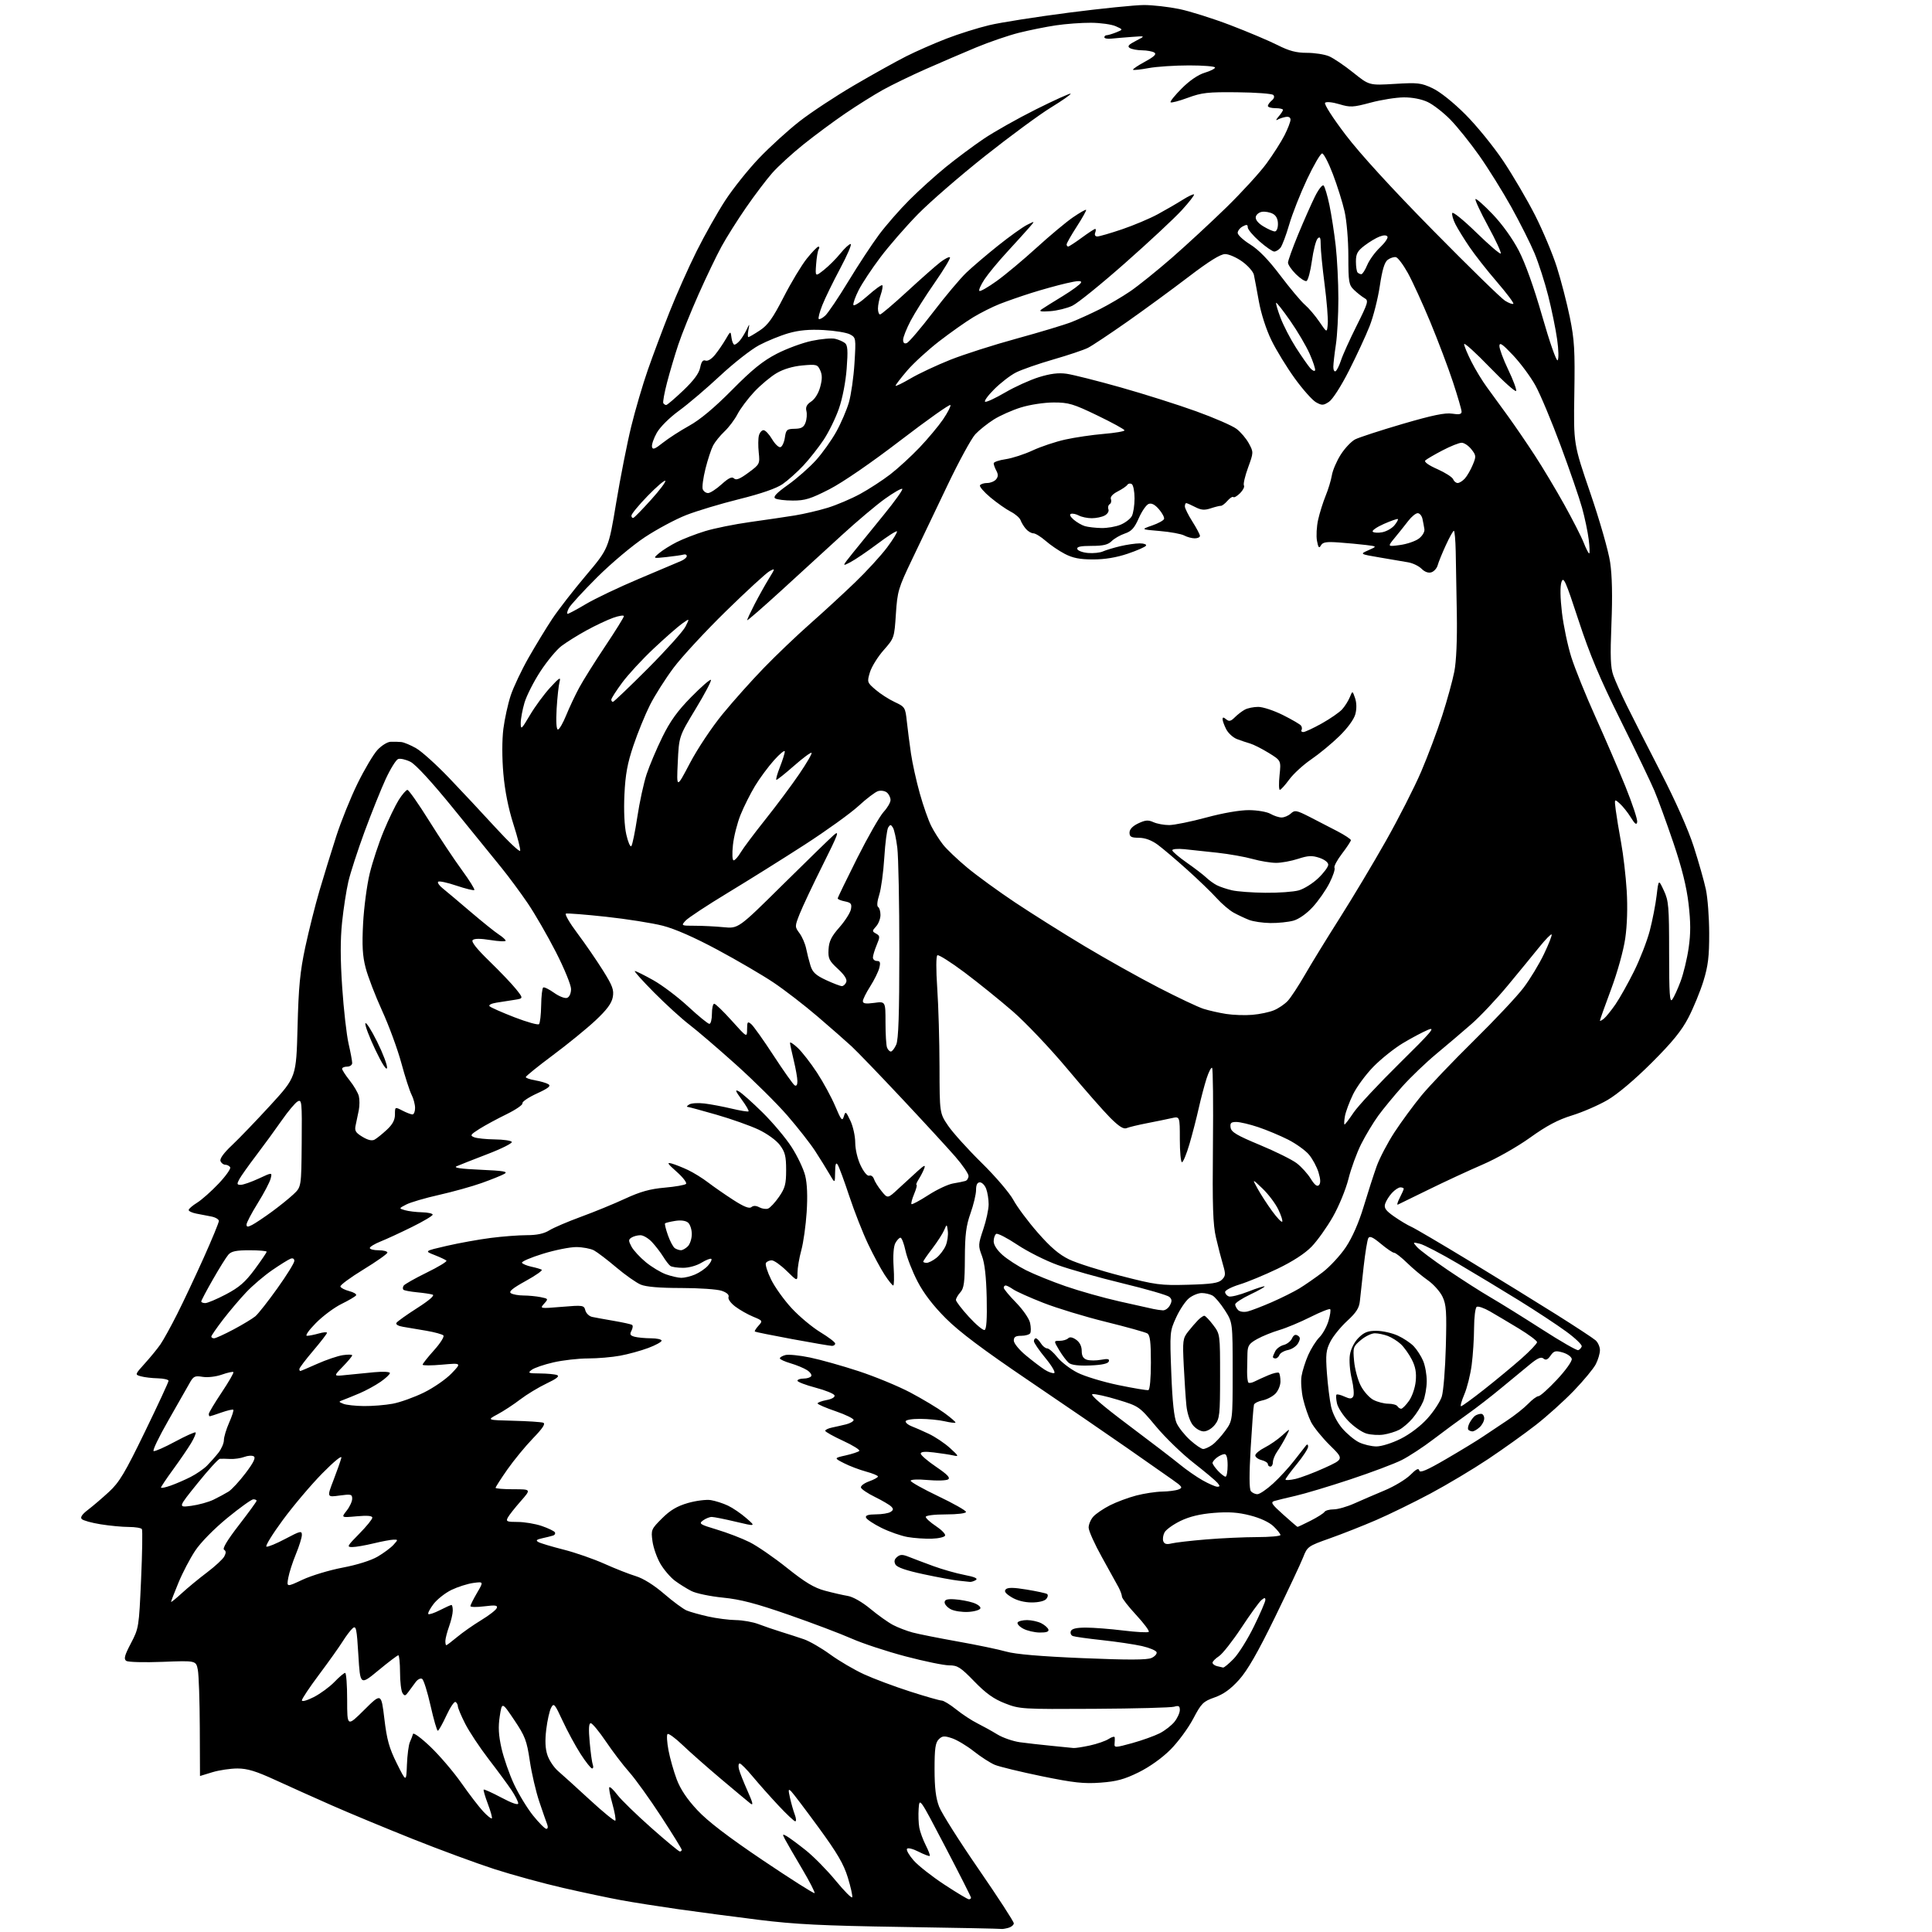 <?xml version="1.0" encoding="UTF-8" standalone="no"?>
<svg 
  version="1.1" 
  xmlns="http://www.w3.org/2000/svg" 
  xmlns:xlink="http://www.w3.org/1999/xlink" 
  xmlns:svg="http://www.w3.org/2000/svg"
  xmlns:rdf="http://www.w3.org/1999/02/22-rdf-syntax-ns#"
  xmlns:cc="http://creativecommons.org/ns#"
  xmlns:dc="http://purl.org/dc/elements/1.1/"
  viewBox="0 0 768 768"
  width="768"
  height="768"
>
<style>svg {background-color: white; }</style>"
<path stroke="none" fill="black" fill-rule="evenodd" d="M398.00,766.78C397.73,766.68 379.95,766.32 358.50,765.99C326.91,765.50 316.08,764.96 301.50,763.15C291.60,761.92 277.20,760.02 269.50,758.92C261.80,757.82 251.68,756.23 247.00,755.37C242.32,754.52 231.97,752.33 224.00,750.51C216.03,748.69 203.65,745.30 196.50,742.99C189.35,740.67 174.72,735.28 164.00,731.00C153.28,726.72 138.88,720.74 132.00,717.71C125.12,714.68 115.00,710.14 109.50,707.61C101.79,704.06 98.34,703.01 94.41,703.00C91.61,703.00 87.11,703.67 84.41,704.49C81.71,705.31 79.50,705.98 79.50,705.99C79.50,705.99 79.47,697.34 79.42,686.75C79.38,676.16 79.03,665.83 78.64,663.80C77.93,660.09 77.93,660.09 64.71,660.61C57.34,660.90 50.92,660.73 50.18,660.22C49.13,659.49 49.52,658.04 52.04,653.23C55.17,647.26 55.24,646.85 56.08,627.93C56.55,617.36 56.70,608.32 56.41,607.85C56.12,607.38 53.77,607.00 51.19,606.99C48.61,606.99 43.58,606.51 40.00,605.93C36.42,605.36 33.05,604.42 32.50,603.85C31.82,603.16 32.63,601.96 34.99,600.16C36.91,598.70 40.67,595.49 43.34,593.02C47.43,589.25 49.66,585.53 57.59,569.18C62.77,558.52 67.00,549.40 67.00,548.90C67.00,548.41 65.09,547.96 62.75,547.90C60.41,547.85 57.39,547.49 56.03,547.11C53.57,546.43 53.57,546.43 57.60,541.96C59.82,539.51 62.60,536.11 63.77,534.41C64.94,532.72 67.94,527.29 70.43,522.35C72.92,517.42 77.66,507.35 80.98,499.97C84.29,492.59 87.00,486.02 87.00,485.36C87.00,484.70 85.65,483.90 84.00,483.58C82.35,483.26 79.65,482.74 78.00,482.42C76.35,482.10 75.00,481.46 75.00,481.00C75.00,480.54 76.50,479.24 78.34,478.10C80.17,476.97 84.02,473.55 86.89,470.52C89.77,467.48 91.84,464.55 91.50,464.00C91.16,463.45 90.28,463.00 89.55,463.00C88.81,463.00 87.96,462.34 87.65,461.53C87.29,460.60 88.98,458.28 92.18,455.28C94.98,452.65 101.88,445.47 107.52,439.32C117.76,428.14 117.76,428.14 118.28,408.32C118.69,392.21 119.27,386.26 121.35,376.50C122.77,369.90 125.31,359.77 127.01,354.00C128.71,348.23 131.69,338.55 133.64,332.50C135.59,326.45 139.42,316.96 142.15,311.41C144.88,305.86 148.41,299.90 150.00,298.16C151.59,296.42 153.93,294.95 155.19,294.88C156.46,294.82 158.40,294.86 159.50,294.97C160.60,295.08 163.30,296.21 165.50,297.49C167.70,298.77 173.55,304.05 178.50,309.22C183.45,314.39 191.75,323.27 196.95,328.95C202.15,334.63 206.57,338.79 206.77,338.20C206.97,337.60 205.75,332.81 204.06,327.54C202.08,321.34 200.68,314.30 200.09,307.51C199.54,301.22 199.55,294.14 200.09,289.77C200.60,285.77 201.92,279.76 203.03,276.41C204.15,273.06 207.35,266.31 210.14,261.41C212.94,256.51 217.16,249.57 219.53,246.00C221.90,242.43 227.90,234.69 232.88,228.80C241.92,218.10 241.92,218.10 244.95,199.80C246.62,189.74 249.31,176.10 250.93,169.50C252.55,162.90 255.51,152.80 257.52,147.05C259.53,141.30 263.40,130.95 266.14,124.05C268.87,117.15 273.71,106.27 276.91,99.87C280.10,93.48 285.23,84.38 288.31,79.66C291.39,74.94 297.41,67.40 301.70,62.91C305.99,58.41 313.22,51.83 317.77,48.27C322.31,44.72 332.11,38.25 339.53,33.91C346.96,29.56 356.28,24.38 360.24,22.38C364.20,20.38 371.41,17.22 376.25,15.35C381.09,13.48 388.76,11.07 393.28,10.00C397.80,8.92 412.06,6.69 424.97,5.02C437.88,3.36 451.29,2.00 454.76,2.00C458.24,2.00 464.55,2.72 468.79,3.59C473.03,4.47 482.17,7.35 489.10,10.00C496.03,12.65 504.45,16.21 507.82,17.91C512.47,20.26 515.28,21.00 519.50,21.00C522.56,21.00 526.51,21.61 528.28,22.35C530.05,23.09 534.38,26.01 537.89,28.83C544.28,33.96 544.28,33.96 554.39,33.35C563.64,32.79 564.92,32.94 569.48,35.09C572.46,36.49 577.72,40.69 582.53,45.51C586.97,49.94 593.75,58.28 597.59,64.03C601.44,69.79 607.10,79.45 610.18,85.50C613.26,91.55 617.16,100.83 618.85,106.12C620.53,111.41 622.86,120.41 624.03,126.12C625.86,135.09 626.10,139.21 625.82,156.50C625.50,176.50 625.50,176.50 632.18,196.00C635.89,206.82 639.40,219.06 640.05,223.50C640.85,228.82 641.02,237.03 640.57,248.00C640.05,261.06 640.20,265.33 641.33,268.50C642.11,270.70 644.53,276.10 646.70,280.50C648.87,284.90 654.95,296.85 660.21,307.06C666.08,318.45 671.13,329.84 673.29,336.56C675.22,342.58 677.39,350.20 678.10,353.50C678.82,356.80 679.42,364.68 679.43,371.00C679.45,380.26 679.00,383.96 677.14,390.00C675.86,394.12 673.18,400.65 671.18,404.50C668.47,409.74 664.78,414.27 656.53,422.50C649.78,429.23 642.98,434.97 639.00,437.28C635.42,439.36 629.06,442.12 624.86,443.41C619.29,445.13 614.80,447.51 608.24,452.22C603.20,455.84 594.93,460.53 589.38,462.92C583.95,465.26 574.33,469.72 568.00,472.83C561.67,475.94 556.13,478.65 555.67,478.85C555.21,479.06 555.55,477.84 556.42,476.16C557.29,474.48 558.00,472.85 558.00,472.55C558.00,472.25 557.40,472.00 556.67,472.00C555.95,472.00 554.42,473.01 553.29,474.25C552.16,475.49 550.95,477.43 550.60,478.57C550.11,480.21 550.86,481.26 554.24,483.62C556.58,485.25 559.63,487.07 561.00,487.66C562.38,488.25 572.78,494.37 584.13,501.26C595.47,508.15 611.00,517.72 618.63,522.52C626.26,527.32 633.29,531.94 634.25,532.78C635.21,533.62 636.00,535.39 636.00,536.70C636.00,538.02 635.26,540.54 634.35,542.30C633.44,544.06 629.51,548.81 625.60,552.87C621.70,556.92 614.90,563.04 610.50,566.46C606.10,569.89 597.58,575.98 591.56,580.00C585.54,584.02 575.19,590.20 568.56,593.74C561.93,597.27 552.23,602.02 547.00,604.27C541.77,606.53 533.50,609.79 528.62,611.52C519.96,614.59 519.69,614.78 518.01,619.08C517.06,621.51 511.99,632.28 506.76,643.01C499.96,656.94 495.89,664.02 492.54,667.75C489.20,671.45 486.38,673.49 482.85,674.74C478.26,676.36 477.57,677.05 474.29,683.28C472.32,687.01 468.26,692.52 465.25,695.53C461.94,698.84 456.97,702.38 452.64,704.52C446.95,707.32 443.87,708.16 437.50,708.63C430.86,709.12 426.88,708.69 414.13,706.08C405.68,704.34 397.27,702.30 395.45,701.55C393.64,700.79 389.87,698.36 387.09,696.16C384.31,693.96 380.40,691.63 378.41,690.97C375.33,689.95 374.55,690.02 373.15,691.43C371.83,692.75 371.50,695.14 371.50,703.29C371.51,710.72 372.00,714.77 373.31,718.18C374.30,720.75 381.39,731.96 389.06,743.08C396.72,754.20 403.00,763.86 403.00,764.54C403.00,765.21 401.99,766.04 400.75,766.37C399.51,766.70 398.27,766.89 398.00,766.78zM338.77,754.18C338.96,753.62 338.17,750.10 337.02,746.34C335.39,741.01 332.84,736.64 325.43,726.50C320.20,719.35 315.29,712.87 314.53,712.11C313.36,710.93 313.28,711.32 314.05,714.73C314.55,716.94 315.40,719.93 315.95,721.37C316.50,722.82 316.58,724.00 316.13,724.00C315.68,724.00 312.66,721.16 309.41,717.68C306.16,714.21 301.56,709.03 299.19,706.18C296.83,703.33 294.51,701.00 294.04,701.00C293.57,701.00 293.44,702.01 293.74,703.25C294.04,704.49 295.57,708.36 297.13,711.86C299.32,716.75 299.57,717.91 298.24,716.87C297.28,716.12 292.00,711.71 286.50,707.07C281.00,702.43 274.15,696.38 271.27,693.62C268.40,690.87 265.73,688.93 265.35,689.32C264.96,689.70 265.14,692.60 265.73,695.76C266.33,698.92 267.80,704.12 269.00,707.32C270.50,711.28 273.11,715.19 277.22,719.58C281.38,724.03 289.44,730.19 303.28,739.52C314.30,746.94 323.53,752.80 323.80,752.54C324.06,752.27 321.80,747.88 318.78,742.78C315.75,737.67 312.73,732.45 312.06,731.17C310.96,729.06 311.02,728.94 312.67,729.87C313.68,730.43 317.09,732.95 320.25,735.46C323.41,737.97 328.80,743.44 332.22,747.61C335.64,751.77 338.59,754.73 338.77,754.18zM385.14,755.00C385.61,755.00 386.00,754.72 386.00,754.37C386.00,754.03 381.39,744.92 375.75,734.12C365.50,714.50 365.50,714.50 365.18,718.98C365.01,721.44 365.12,724.84 365.44,726.53C365.76,728.23 366.91,731.36 367.99,733.49C369.08,735.62 369.80,737.54 369.58,737.75C369.37,737.96 367.37,737.21 365.15,736.08C362.89,734.92 360.86,734.42 360.53,734.95C360.22,735.46 361.41,737.54 363.20,739.57C364.98,741.60 370.45,745.90 375.36,749.13C380.27,752.36 384.67,755.00 385.14,755.00zM270.25,736.00C270.66,736.00 271.00,735.70 271.00,735.33C271.00,734.96 267.31,728.99 262.81,722.08C258.30,715.16 252.62,707.25 250.18,704.50C247.73,701.75 243.53,696.24 240.84,692.25C238.14,688.26 235.44,685.00 234.83,685.00C234.06,685.00 233.93,687.28 234.41,692.54C234.78,696.68 235.34,700.73 235.65,701.54C235.96,702.34 235.83,703.00 235.36,702.99C234.89,702.99 232.84,700.40 230.80,697.24C228.77,694.08 225.56,688.17 223.67,684.09C220.50,677.24 220.15,676.84 219.08,678.85C218.44,680.04 217.57,683.94 217.14,687.51C216.60,692.01 216.75,695.15 217.63,697.75C218.33,699.81 220.22,702.62 221.82,704.00C223.43,705.38 229.09,710.50 234.39,715.39C239.70,720.29 244.29,724.04 244.60,723.73C244.90,723.43 244.38,720.43 243.44,717.06C242.49,713.70 241.95,710.72 242.22,710.45C242.50,710.17 243.95,711.55 245.44,713.51C246.94,715.48 252.97,721.34 258.83,726.54C264.70,731.74 269.84,736.00 270.25,736.00zM217.19,727.00C217.76,727.00 217.91,726.22 217.53,725.25C217.15,724.29 215.74,720.23 214.39,716.23C213.04,712.23 211.33,704.90 210.60,699.95C209.40,691.90 208.75,690.18 204.41,683.72C199.55,676.50 199.55,676.50 198.66,682.24C198.00,686.53 198.18,689.74 199.36,695.00C200.24,698.86 202.47,705.28 204.33,709.26C206.19,713.24 209.61,718.86 211.94,721.75C214.27,724.64 216.63,727.00 217.19,727.00zM195.51,722.83C195.75,722.58 195.04,719.99 193.93,717.07C192.82,714.14 192.08,711.59 192.27,711.39C192.47,711.20 195.64,712.63 199.32,714.58C203.49,716.80 206.00,717.66 206.00,716.87C206.00,716.18 204.78,713.78 203.29,711.55C201.79,709.32 197.70,703.76 194.18,699.19C190.67,694.62 186.50,688.32 184.91,685.19C183.32,682.06 182.02,678.96 182.01,678.31C182.01,677.65 181.59,676.87 181.09,676.56C180.60,676.25 178.94,678.70 177.42,682.00C175.90,685.30 174.37,688.00 174.03,688.00C173.68,688.00 172.39,683.51 171.15,678.03C169.92,672.55 168.41,667.75 167.80,667.38C167.19,667.00 166.05,667.55 165.27,668.60C164.48,669.64 163.19,671.40 162.39,672.50C161.15,674.22 160.81,674.29 159.99,673.00C159.46,672.17 159.02,668.46 159.02,664.75C159.01,661.04 158.70,658.00 158.34,658.00C157.97,658.00 154.41,660.70 150.42,664.00C143.18,669.99 143.18,669.99 142.46,657.98C141.83,647.44 141.56,646.12 140.23,647.22C139.41,647.91 137.60,650.28 136.22,652.49C134.84,654.69 130.62,660.62 126.85,665.66C123.08,670.69 120.00,675.31 120.00,675.92C120.00,676.55 122.06,675.98 124.75,674.61C127.36,673.27 131.05,670.56 132.95,668.59C134.84,666.62 136.75,665.00 137.20,665.00C137.64,665.00 138.00,669.83 138.00,675.72C138.00,686.45 138.00,686.45 144.78,679.72C151.56,672.99 151.56,672.99 152.79,683.24C153.78,691.58 154.71,694.89 157.75,701.00C161.49,708.50 161.49,708.50 161.76,701.50C161.91,697.65 162.44,693.60 162.94,692.50C163.44,691.40 164.00,689.95 164.18,689.27C164.35,688.60 167.49,690.91 171.15,694.42C174.81,697.92 180.34,704.40 183.44,708.83C186.54,713.25 190.42,718.31 192.07,720.07C193.71,721.83 195.26,723.07 195.51,722.83zM426.70,694.86C427.36,694.94 430.28,694.49 433.19,693.87C436.10,693.24 439.50,692.06 440.74,691.25C441.98,690.44 443.05,690.16 443.12,690.63C443.18,691.11 443.15,692.27 443.06,693.20C442.90,694.77 443.43,694.75 450.05,692.92C453.98,691.83 458.92,690.06 461.01,689.00C463.10,687.93 465.75,685.86 466.91,684.39C468.06,682.93 469.00,680.84 469.00,679.75C469.00,678.16 468.55,677.90 466.75,678.44C465.51,678.81 451.23,679.19 435.00,679.28C406.24,679.45 405.35,679.40 399.50,677.11C395.02,675.36 391.93,673.16 387.30,668.39C381.83,662.75 380.65,662.00 377.30,662.00C375.21,662.00 367.43,660.40 360.00,658.44C352.57,656.49 342.90,653.30 338.50,651.35C334.10,649.41 322.85,645.15 313.50,641.90C300.50,637.38 294.35,635.77 287.37,635.08C282.35,634.58 276.72,633.41 274.87,632.47C273.02,631.53 270.05,629.68 268.27,628.35C266.50,627.02 263.91,624.00 262.53,621.64C261.14,619.27 259.72,615.24 259.37,612.67C258.75,608.16 258.87,607.86 263.14,603.60C266.39,600.35 269.09,598.74 273.41,597.48C276.63,596.55 280.76,596.02 282.58,596.32C284.41,596.62 287.46,597.60 289.37,598.51C291.28,599.41 294.57,601.65 296.67,603.49C300.50,606.82 300.50,606.82 292.50,604.92C288.10,603.87 283.80,603.01 282.94,603.01C282.08,603.00 280.52,603.63 279.46,604.40C277.70,605.69 278.16,605.99 285.02,608.05C289.14,609.28 294.98,611.53 298.00,613.04C301.02,614.55 307.73,619.17 312.90,623.31C320.06,629.03 323.64,631.18 327.90,632.32C330.98,633.15 335.08,634.09 337.01,634.41C339.09,634.76 342.74,636.85 346.01,639.56C349.03,642.07 353.08,644.95 355.01,645.96C356.93,646.97 360.43,648.31 362.76,648.94C365.10,649.57 373.20,651.18 380.76,652.53C388.32,653.87 396.98,655.68 400.00,656.54C403.70,657.59 413.67,658.44 430.41,659.14C448.44,659.89 455.98,659.87 457.74,659.07C459.07,658.47 459.98,657.43 459.76,656.77C459.53,656.10 456.91,655.01 453.93,654.33C450.94,653.66 443.85,652.60 438.18,651.99C432.50,651.38 427.24,650.64 426.49,650.36C425.74,650.07 425.37,649.20 425.67,648.42C426.05,647.43 427.88,647.00 431.67,647.00C434.66,647.00 441.37,647.52 446.56,648.16C451.76,648.80 456.30,649.04 456.64,648.69C456.99,648.34 454.74,645.32 451.64,641.97C448.54,638.63 446.00,635.35 445.99,634.69C445.99,634.04 445.39,632.38 444.66,631.00C443.93,629.62 440.95,624.24 438.04,619.02C435.13,613.81 432.75,608.51 432.75,607.24C432.75,605.97 433.59,604.00 434.62,602.86C435.66,601.72 438.63,599.70 441.23,598.38C443.84,597.06 448.54,595.31 451.69,594.49C454.84,593.67 459.46,592.97 461.96,592.93C464.46,592.89 467.40,592.51 468.49,592.08C470.28,591.38 470.02,590.97 465.99,588.15C463.52,586.42 455.43,580.75 448.00,575.56C440.57,570.37 423.02,558.36 409.00,548.86C390.79,536.53 381.34,529.44 375.96,524.05C370.94,519.03 367.17,514.11 364.73,509.39C362.70,505.48 360.54,499.97 359.94,497.14C359.33,494.31 358.44,492.00 357.95,492.00C357.47,492.00 356.55,492.97 355.91,494.16C355.20,495.50 354.94,499.12 355.23,503.66C355.49,507.70 355.42,511.00 355.07,511.00C354.73,511.00 353.19,509.09 351.66,506.75C350.13,504.41 347.16,498.90 345.07,494.50C342.97,490.10 339.62,481.55 337.61,475.50C335.61,469.45 333.53,463.82 333.00,463.00C332.29,461.91 332.01,462.72 331.97,466.00C331.91,470.50 331.91,470.50 329.71,466.69C328.49,464.59 325.93,460.45 324.00,457.49C322.07,454.53 317.12,448.21 313.00,443.46C308.88,438.70 299.65,429.56 292.50,423.14C285.35,416.73 277.02,409.59 274.00,407.29C270.98,404.98 264.68,399.25 260.02,394.55C255.36,389.85 251.91,386.00 252.36,386.00C252.81,386.00 256.10,387.63 259.67,389.63C263.24,391.63 269.50,396.36 273.57,400.13C277.65,403.91 281.43,407.00 281.99,407.00C282.55,407.00 283.00,405.20 283.00,403.00C283.00,400.80 283.41,399.00 283.91,399.00C284.41,399.00 287.56,402.04 290.89,405.75C296.96,412.50 296.96,412.50 296.98,409.13C297.00,406.14 297.19,405.91 298.61,407.09C299.49,407.82 303.49,413.44 307.49,419.58C311.49,425.71 315.27,431.05 315.88,431.43C316.58,431.86 316.99,431.26 316.98,429.81C316.98,428.54 316.32,424.80 315.52,421.50C314.72,418.20 314.06,415.08 314.04,414.56C314.02,414.05 315.41,414.95 317.13,416.56C318.86,418.18 322.31,422.63 324.81,426.45C327.31,430.27 330.56,436.27 332.04,439.77C334.38,445.31 334.82,445.84 335.43,443.82C336.09,441.64 336.26,441.75 338.04,445.50C339.09,447.70 339.96,451.63 339.97,454.22C339.99,456.97 340.90,460.80 342.16,463.38C343.43,466.00 344.82,467.62 345.56,467.34C346.25,467.07 347.08,467.68 347.41,468.68C347.73,469.68 349.09,471.85 350.43,473.50C352.86,476.50 352.86,476.50 357.18,472.48C359.56,470.28 362.99,467.13 364.81,465.49C367.45,463.11 367.98,462.91 367.39,464.50C366.98,465.60 366.00,467.51 365.21,468.75C364.42,469.99 364.02,471.00 364.33,471.00C364.64,471.00 364.22,472.62 363.39,474.61C362.56,476.59 362.08,478.42 362.33,478.66C362.57,478.90 365.58,477.29 369.01,475.08C372.43,472.86 376.87,470.78 378.87,470.44C380.87,470.11 383.06,469.67 383.75,469.45C384.44,469.24 385.00,468.34 385.00,467.45C385.00,466.57 382.64,463.12 379.75,459.79C376.86,456.46 367.30,446.06 358.50,436.68C349.70,427.30 340.70,417.95 338.50,415.92C336.30,413.88 330.23,408.56 325.00,404.08C319.77,399.60 311.90,393.53 307.50,390.58C303.10,387.63 293.09,381.78 285.25,377.57C276.09,372.65 268.29,369.22 263.42,367.98C259.26,366.92 249.15,365.32 240.95,364.43C232.76,363.54 225.57,362.98 224.98,363.17C224.39,363.37 226.44,366.90 229.53,371.01C232.62,375.13 237.18,381.77 239.68,385.76C243.54,391.93 244.12,393.53 243.58,396.42C243.12,398.87 241.19,401.46 236.70,405.66C233.27,408.87 225.63,415.10 219.73,419.49C213.83,423.89 209.00,427.79 209.00,428.16C209.00,428.52 210.70,429.11 212.77,429.46C214.84,429.81 217.20,430.51 218.01,431.00C219.11,431.69 217.99,432.59 213.39,434.70C210.04,436.24 207.47,437.99 207.68,438.58C207.88,439.17 205.04,441.12 201.37,442.92C197.69,444.71 192.85,447.33 190.61,448.74C186.98,451.04 186.75,451.40 188.52,452.09C189.61,452.51 193.29,452.89 196.69,452.93C200.10,452.97 203.14,453.41 203.45,453.92C203.76,454.43 199.40,456.62 193.76,458.78C188.12,460.95 182.60,463.12 181.50,463.61C180.14,464.21 183.17,464.65 191.00,464.99C200.24,465.40 202.11,465.72 200.50,466.63C199.40,467.25 195.35,468.88 191.50,470.26C187.65,471.63 180.00,473.76 174.50,475.00C169.00,476.23 163.15,477.95 161.50,478.81C158.50,480.36 158.50,480.36 161.00,481.08C162.38,481.48 165.41,481.85 167.75,481.90C170.09,481.96 172.00,482.38 172.00,482.84C172.00,483.30 168.29,485.51 163.75,487.75C159.21,490.00 153.59,492.59 151.25,493.52C148.91,494.46 147.00,495.62 147.00,496.11C147.00,496.60 148.57,497.00 150.50,497.00C152.43,497.00 154.00,497.41 154.00,497.92C154.00,498.42 149.72,501.44 144.49,504.64C139.26,507.83 135.13,510.88 135.31,511.42C135.49,511.97 137.08,512.78 138.85,513.24C140.62,513.70 141.84,514.45 141.56,514.91C141.27,515.37 138.67,516.91 135.77,518.33C132.87,519.75 128.27,523.18 125.54,525.96C122.73,528.81 121.21,531.00 122.04,531.00C122.85,531.00 124.97,530.58 126.76,530.07C128.54,529.56 129.99,529.45 129.99,529.82C129.98,530.19 127.50,533.40 124.49,536.95C121.47,540.50 119.00,543.77 119.00,544.20C119.00,544.64 119.16,545.00 119.36,545.00C119.56,545.00 122.60,543.71 126.11,542.14C129.63,540.57 134.19,539.02 136.25,538.70C138.31,538.39 140.00,538.42 140.00,538.77C140.00,539.13 138.31,541.15 136.25,543.27C132.50,547.12 132.50,547.12 137.50,546.59C140.25,546.30 145.31,545.80 148.75,545.48C152.28,545.15 155.00,545.30 155.00,545.81C155.00,546.32 153.31,547.89 151.25,549.32C149.19,550.74 145.47,552.77 143.00,553.82C140.53,554.87 137.60,556.06 136.50,556.47C134.50,557.21 134.50,557.21 136.50,558.04C137.60,558.49 141.25,558.89 144.61,558.93C147.98,558.97 153.15,558.55 156.11,558.00C159.08,557.45 164.65,555.45 168.50,553.56C172.35,551.67 177.30,548.25 179.50,545.95C183.50,541.78 183.50,541.78 175.75,542.47C171.49,542.86 168.00,542.86 168.00,542.48C168.00,542.10 170.04,539.52 172.54,536.74C175.04,533.96 176.71,531.31 176.25,530.85C175.79,530.39 172.73,529.55 169.45,528.99C166.18,528.43 162.02,527.73 160.22,527.43C158.32,527.12 157.21,526.47 157.58,525.87C157.93,525.30 161.65,522.65 165.84,519.97C170.61,516.93 172.90,514.93 171.98,514.64C171.17,514.37 168.34,513.95 165.70,513.70C163.06,513.44 160.65,512.99 160.35,512.68C160.05,512.38 160.09,511.67 160.44,511.09C160.80,510.52 164.91,508.19 169.58,505.90C174.26,503.62 177.80,501.47 177.46,501.12C177.11,500.78 175.00,499.78 172.75,498.90C168.67,497.31 168.67,497.31 177.58,495.25C182.49,494.12 190.35,492.70 195.05,492.10C199.76,491.49 206.23,491.00 209.43,491.00C213.45,491.00 216.24,490.40 218.38,489.07C220.10,488.01 225.78,485.58 231.00,483.67C236.23,481.76 244.10,478.53 248.50,476.49C254.53,473.70 258.40,472.62 264.20,472.11C268.43,471.74 272.26,471.07 272.70,470.62C273.14,470.17 271.48,468.00 269.00,465.81C265.32,462.55 264.96,461.95 267.00,462.52C268.38,462.90 271.30,464.06 273.50,465.10C275.70,466.14 279.30,468.37 281.50,470.06C283.70,471.74 288.19,474.86 291.49,476.99C295.68,479.69 297.84,480.55 298.67,479.86C299.47,479.19 300.54,479.22 301.86,479.93C302.96,480.51 304.52,480.74 305.34,480.42C306.16,480.11 308.11,478.01 309.67,475.76C312.08,472.28 312.50,470.69 312.50,465.09C312.50,459.63 312.07,457.93 310.02,455.19C308.60,453.29 304.96,450.66 301.52,449.03C298.21,447.47 290.65,444.79 284.73,443.09C278.81,441.39 273.63,439.99 273.23,439.98C272.83,439.98 273.16,439.55 273.98,439.04C274.79,438.52 277.49,438.35 279.98,438.65C282.46,438.94 287.34,439.87 290.82,440.69C294.29,441.52 297.32,442.01 297.55,441.78C297.79,441.55 296.55,439.42 294.80,437.05C292.30,433.64 292.06,432.96 293.67,433.82C294.79,434.42 299.04,438.20 303.11,442.21C307.18,446.22 312.40,452.43 314.69,456.00C316.99,459.57 319.42,464.68 320.08,467.35C320.87,470.51 321.07,475.59 320.66,481.85C320.32,487.16 319.36,493.98 318.53,497.00C317.70,500.02 317.02,504.06 317.01,505.96C317.00,509.42 317.00,509.42 312.71,505.21C310.35,502.89 307.68,501.00 306.77,501.00C305.86,501.00 304.83,501.47 304.47,502.05C304.11,502.63 305.03,505.58 306.51,508.60C307.98,511.62 311.67,516.77 314.69,520.03C317.71,523.30 322.84,527.58 326.09,529.56C329.34,531.53 332.00,533.56 332.00,534.07C332.00,534.58 331.44,535.00 330.75,535.01C330.06,535.01 322.98,533.81 315.00,532.33C307.02,530.85 300.32,529.50 300.09,529.32C299.86,529.15 300.49,528.11 301.49,527.02C303.25,525.06 303.21,524.98 299.40,523.41C297.25,522.53 294.06,520.71 292.29,519.38C290.47,518.01 289.30,516.37 289.60,515.60C289.93,514.73 288.96,513.83 286.91,513.12C285.15,512.50 277.90,512.00 270.82,512.00C262.25,512.00 256.85,511.55 254.70,510.65C252.92,509.90 248.55,506.83 244.98,503.81C241.42,500.79 237.42,497.75 236.10,497.04C234.77,496.34 231.62,495.75 229.10,495.73C226.57,495.72 220.55,496.92 215.73,498.42C210.91,499.91 207.20,501.52 207.49,501.99C207.78,502.46 209.48,503.16 211.26,503.54C213.04,503.92 214.88,504.46 215.34,504.73C215.81,505.01 212.93,507.03 208.96,509.22C203.67,512.14 202.10,513.45 203.12,514.09C203.88,514.57 206.13,514.98 208.12,514.98C210.12,514.99 213.17,515.28 214.91,515.63C217.99,516.25 218.02,516.32 216.29,518.24C214.52,520.20 214.58,520.21 223.31,519.49C231.77,518.78 232.15,518.84 232.68,520.89C232.99,522.06 234.20,523.23 235.37,523.49C236.54,523.74 240.42,524.45 243.99,525.06C247.55,525.67 250.82,526.39 251.24,526.65C251.66,526.91 251.56,527.94 251.03,528.95C250.24,530.43 250.48,530.89 252.27,531.38C253.50,531.70 256.41,531.98 258.75,531.99C261.09,531.99 263.00,532.42 263.00,532.93C263.00,533.44 260.61,534.75 257.69,535.84C254.78,536.93 249.74,538.32 246.51,538.91C243.28,539.51 237.54,540.00 233.76,540.00C229.99,540.00 223.82,540.70 220.07,541.55C216.31,542.41 212.40,543.74 211.37,544.52C209.68,545.80 210.00,545.94 214.67,545.97C217.51,545.99 220.56,546.28 221.43,546.61C222.55,547.04 221.30,548.05 217.27,549.96C214.09,551.47 209.39,554.32 206.80,556.30C204.22,558.28 200.17,560.94 197.80,562.20C193.50,564.50 193.50,564.50 204.00,564.77C209.78,564.91 215.14,565.27 215.93,565.55C216.95,565.93 215.77,567.73 211.84,571.79C208.81,574.93 204.23,580.51 201.66,584.18C199.10,587.85 197.00,591.12 197.00,591.43C197.00,591.74 200.19,592.00 204.08,592.00C211.17,592.00 211.17,592.00 206.99,596.75C204.69,599.36 202.38,602.29 201.87,603.25C201.03,604.81 201.47,605.00 205.79,605.00C208.46,605.00 212.75,605.72 215.32,606.59C217.89,607.47 220.25,608.60 220.56,609.10C220.87,609.60 220.54,610.20 219.81,610.42C219.09,610.65 217.16,611.13 215.51,611.49C213.23,612.00 212.88,612.35 214.03,613.00C214.86,613.46 219.35,614.81 224.02,615.99C228.68,617.17 235.98,619.71 240.24,621.62C244.49,623.53 250.12,625.75 252.74,626.54C255.72,627.45 259.92,630.07 264.00,633.58C267.57,636.66 271.62,639.64 273.00,640.21C274.38,640.78 278.20,641.85 281.50,642.59C284.80,643.33 289.75,643.97 292.50,644.01C295.25,644.05 299.30,644.77 301.50,645.61C303.70,646.45 307.75,647.84 310.50,648.69C313.25,649.54 317.33,650.86 319.57,651.63C321.81,652.40 326.51,655.12 330.02,657.67C333.53,660.23 339.58,663.77 343.45,665.55C347.33,667.33 355.55,670.41 361.73,672.39C367.91,674.38 373.58,676.00 374.34,676.00C375.10,676.00 377.69,677.59 380.11,679.53C382.52,681.47 386.30,683.95 388.50,685.04C390.70,686.14 394.28,688.12 396.45,689.45C398.62,690.78 402.67,692.18 405.45,692.57C408.23,692.95 413.88,693.59 418.00,693.99C422.12,694.39 426.04,694.78 426.70,694.86zM486.20,662.88C486.59,662.95 488.49,661.37 490.42,659.38C492.36,657.38 495.98,651.59 498.47,646.50C500.96,641.42 503.00,636.69 503.00,636.01C503.00,635.03 502.66,635.04 501.43,636.06C500.56,636.78 496.98,641.72 493.48,647.04C489.97,652.35 485.95,657.46 484.55,658.37C483.15,659.29 482.00,660.45 482.00,660.95C482.00,661.45 482.79,662.06 483.75,662.31C484.71,662.56 485.82,662.82 486.20,662.88zM177.41,654.00C177.63,654.00 179.57,652.53 181.72,650.74C183.87,648.94 188.17,645.93 191.28,644.04C194.39,642.16 197.17,640.00 197.46,639.24C197.89,638.12 196.95,637.99 192.50,638.54C189.47,638.92 187.00,638.88 187.00,638.45C187.00,638.03 188.18,635.66 189.63,633.19C192.26,628.70 192.26,628.70 188.15,629.25C185.88,629.56 181.99,630.80 179.49,632.00C176.99,633.21 173.77,635.75 172.33,637.63C170.90,639.51 169.97,641.30 170.26,641.60C170.56,641.90 172.63,641.21 174.86,640.07C177.09,638.93 179.16,638.00 179.46,638.00C179.76,638.00 179.99,639.01 179.98,640.25C179.98,641.49 179.32,644.30 178.53,646.50C177.74,648.70 177.07,651.29 177.04,652.25C177.02,653.21 177.18,654.00 177.41,654.00zM413.33,648.96C411.23,648.94 408.25,648.24 406.72,647.41C405.19,646.58 404.21,645.48 404.53,644.95C404.85,644.43 406.55,644.01 408.31,644.01C410.06,644.02 412.59,644.59 413.92,645.26C415.25,645.94 416.53,647.06 416.75,647.75C417.04,648.61 415.97,648.99 413.33,648.96zM384.92,640.76C382.49,640.90 379.38,640.44 378.00,639.73C376.62,639.02 375.50,637.78 375.50,636.97C375.50,635.88 376.53,635.56 379.47,635.75C381.66,635.88 384.94,636.49 386.77,637.09C388.61,637.69 389.93,638.71 389.72,639.34C389.51,639.98 387.35,640.62 384.92,640.76zM72.25,633.34C74.59,631.19 79.11,627.46 82.30,625.06C85.49,622.65 88.57,619.80 89.15,618.72C89.91,617.30 89.88,616.55 89.07,616.04C88.33,615.59 90.40,612.15 94.97,606.25C98.83,601.25 102.00,596.90 102.00,596.58C102.00,596.26 101.42,596.00 100.70,596.00C99.99,596.00 95.32,599.35 90.34,603.43C85.03,607.80 79.75,613.17 77.58,616.45C75.54,619.52 72.55,625.23 70.94,629.15C69.32,633.07 68.00,636.50 68.00,636.76C68.00,637.03 69.91,635.49 72.25,633.34zM410.13,637.00C407.22,636.99 404.24,636.23 402.12,634.93C399.68,633.44 399.04,632.56 399.82,631.78C400.60,631.00 402.92,631.02 408.11,631.88C412.06,632.53 415.71,633.32 416.20,633.62C416.70,633.93 416.57,634.81 415.93,635.59C415.23,636.43 412.90,637.00 410.13,637.00zM120.31,627.94C123.82,626.30 130.97,624.15 136.21,623.15C141.90,622.08 147.49,620.32 150.11,618.78C152.53,617.37 155.36,615.26 156.41,614.10C158.28,612.04 158.28,612.00 156.40,612.04C155.36,612.06 151.80,612.72 148.50,613.52C145.20,614.32 141.39,614.98 140.03,614.98C137.76,615.00 137.98,614.58 142.78,609.72C145.65,606.81 148.00,603.93 148.00,603.31C148.00,602.54 146.06,602.37 141.80,602.75C135.61,603.31 135.61,603.31 137.80,600.52C139.01,598.99 140.00,596.85 140.00,595.77C140.00,593.99 139.53,593.88 134.97,594.50C129.94,595.20 129.94,595.20 132.58,588.35C134.03,584.58 135.43,580.60 135.69,579.50C135.97,578.34 132.79,580.94 128.11,585.69C123.68,590.20 116.64,598.51 112.47,604.17C108.30,609.83 105.35,614.62 105.92,614.81C106.50,615.00 109.90,613.60 113.48,611.69C119.36,608.57 120.00,608.42 120.00,610.15C120.00,611.20 118.93,614.63 117.63,617.78C116.32,620.93 114.96,625.17 114.59,627.22C113.92,630.93 113.92,630.93 120.31,627.94zM385.50,628.82C384.95,628.75 382.93,628.53 381.00,628.34C379.07,628.15 372.85,627.01 367.18,625.79C360.15,624.29 356.56,623.05 355.95,621.90C355.32,620.72 355.52,619.82 356.60,618.92C357.87,617.87 358.76,617.86 361.33,618.89C363.07,619.59 367.43,621.23 371.00,622.54C374.57,623.85 380.15,625.44 383.40,626.06C387.49,626.85 388.86,627.47 387.90,628.09C387.13,628.57 386.05,628.90 385.50,628.82zM465.71,613.54C467.19,613.17 473.37,612.45 479.45,611.95C485.53,611.44 494.66,611.03 499.75,611.02C504.84,611.01 509.00,610.63 509.00,610.19C509.00,609.74 507.76,608.18 506.24,606.73C504.54,605.10 500.97,603.44 496.99,602.42C492.17,601.18 488.45,600.92 482.50,601.40C477.00,601.85 472.86,602.85 469.24,604.60C466.35,606.01 463.51,608.05 462.92,609.15C462.33,610.26 462.11,611.84 462.43,612.68C462.86,613.79 463.77,614.02 465.71,613.54zM370.42,611.65C367.71,611.74 363.38,611.44 360.79,610.99C358.20,610.54 353.51,608.90 350.37,607.34C347.23,605.78 344.47,603.94 344.24,603.25C343.96,602.38 345.15,602.00 348.17,601.98C350.55,601.98 353.17,601.55 353.99,601.03C355.17,600.28 355.22,599.82 354.26,598.86C353.59,598.19 350.69,596.48 347.81,595.07C344.93,593.66 342.43,591.98 342.24,591.33C342.05,590.69 343.49,589.59 345.44,588.88C347.40,588.18 349.00,587.30 349.00,586.93C349.00,586.56 346.86,585.68 344.25,584.97C341.64,584.26 337.70,582.77 335.50,581.64C331.50,579.60 331.50,579.60 336.17,578.55C338.74,577.97 341.17,577.17 341.57,576.77C341.97,576.37 339.09,574.57 335.19,572.77C331.28,570.97 328.06,569.17 328.04,568.77C328.02,568.37 329.24,567.78 330.75,567.47C332.26,567.16 334.77,566.58 336.33,566.20C337.88,565.81 339.23,565.05 339.33,564.50C339.42,563.95 336.24,562.38 332.25,561.01C328.26,559.65 325.00,558.24 325.00,557.88C325.00,557.52 326.60,556.92 328.56,556.55C330.66,556.16 331.97,555.40 331.74,554.69C331.52,554.04 328.12,552.65 324.17,551.61C320.23,550.57 317.00,549.33 317.00,548.86C317.00,548.39 318.10,548.00 319.44,548.00C320.78,548.00 322.15,547.57 322.47,547.04C322.80,546.52 322.04,545.43 320.78,544.63C319.53,543.83 316.59,542.61 314.25,541.93C311.91,541.24 310.00,540.36 310.00,539.96C310.00,539.56 311.00,538.97 312.22,538.65C313.44,538.33 317.83,538.77 321.97,539.63C326.11,540.48 334.83,542.93 341.34,545.07C347.85,547.21 357.08,551.02 361.84,553.53C366.60,556.05 372.68,559.69 375.34,561.63C378.00,563.57 380.02,565.32 379.81,565.52C379.61,565.72 377.66,565.48 375.47,564.97C373.29,564.46 368.91,564.04 365.75,564.02C362.48,564.01 360.00,564.44 360.00,565.02C360.00,565.59 361.03,566.44 362.28,566.92C363.54,567.39 366.65,568.76 369.20,569.96C371.74,571.16 375.55,573.71 377.66,575.64C381.12,578.79 381.25,579.08 379.00,578.57C377.62,578.26 374.14,577.72 371.25,577.37C367.71,576.93 366.00,577.08 366.00,577.83C366.00,578.43 368.75,580.80 372.12,583.08C376.63,586.15 377.88,587.46 376.87,588.09C376.12,588.56 372.46,588.67 368.75,588.33C364.91,587.98 362.00,588.11 362.00,588.62C362.00,589.12 366.95,591.89 373.00,594.78C379.05,597.66 384.00,600.47 384.00,601.01C384.00,601.58 380.61,602.00 376.00,602.00C371.41,602.00 368.00,602.42 368.00,602.99C368.00,603.53 369.81,605.17 372.03,606.64C374.25,608.11 375.90,609.80 375.70,610.40C375.51,611.01 373.13,611.57 370.42,611.65zM515.78,606.96C515.94,606.98 518.27,605.88 520.96,604.52C523.66,603.15 526.14,601.58 526.49,601.02C526.83,600.46 528.47,600.00 530.12,600.00C531.78,600.00 535.46,598.95 538.31,597.67C541.17,596.39 546.63,594.04 550.45,592.44C554.28,590.84 558.86,588.07 560.64,586.30C562.97,583.96 563.95,583.48 564.18,584.54C564.42,585.64 567.16,584.48 574.86,579.99C580.56,576.67 587.09,572.70 589.36,571.16C591.64,569.61 595.99,566.71 599.04,564.70C602.09,562.69 605.89,559.68 607.48,558.02C609.07,556.36 610.91,555.00 611.57,555.00C612.23,555.00 615.55,552.03 618.94,548.40C622.36,544.75 624.97,541.09 624.80,540.19C624.63,539.30 623.01,538.15 621.20,537.63C618.35,536.81 617.70,536.98 616.36,538.89C615.23,540.51 614.48,540.82 613.55,540.04C612.62,539.27 611.23,539.86 608.31,542.25C606.12,544.04 600.99,548.27 596.91,551.65C592.84,555.04 586.73,559.76 583.35,562.15C579.97,564.54 573.89,569.02 569.84,572.11C565.80,575.20 560.12,578.92 557.23,580.38C554.34,581.85 545.12,585.31 536.74,588.09C528.36,590.87 518.58,593.80 515.00,594.61C511.43,595.43 507.64,596.35 506.60,596.66C504.98,597.15 505.50,597.96 510.10,602.07C513.07,604.74 515.63,606.93 515.78,606.96zM76.03,598.59C78.95,598.20 82.94,597.10 84.91,596.13C86.89,595.17 89.55,593.73 90.83,592.94C92.11,592.15 95.16,588.84 97.62,585.59C100.78,581.42 101.74,579.46 100.88,578.93C100.21,578.51 98.52,578.61 97.12,579.15C95.71,579.68 93.20,580.04 91.53,579.96C89.86,579.87 88.00,579.84 87.39,579.90C86.79,579.95 82.79,584.34 78.51,589.65C70.73,599.29 70.73,599.29 76.03,598.59zM499.87,593.96C500.77,593.94 503.57,592.03 506.10,589.71C508.63,587.40 512.44,583.25 514.55,580.50C516.67,577.75 518.76,575.07 519.20,574.55C519.67,573.99 520.00,574.20 520.00,575.06C520.00,575.86 517.98,578.98 515.50,582.00C513.02,585.02 511.00,587.78 511.00,588.14C511.00,588.49 512.76,588.39 514.91,587.91C517.06,587.42 522.29,585.45 526.53,583.52C534.23,580.01 534.23,580.01 528.63,574.50C525.56,571.47 522.19,567.31 521.15,565.25C520.12,563.19 518.71,559.11 518.02,556.18C517.33,553.25 517.04,549.16 517.37,547.09C517.70,545.01 518.90,541.22 520.03,538.65C521.17,536.09 523.16,532.93 524.47,531.62C525.78,530.31 527.40,527.39 528.08,525.12C528.76,522.85 529.07,520.74 528.76,520.43C528.46,520.12 524.92,521.53 520.90,523.55C516.89,525.57 511.33,527.89 508.55,528.71C505.77,529.53 501.81,531.13 499.75,532.28C496.56,534.05 495.98,534.90 495.88,537.93C495.82,539.90 495.75,543.20 495.74,545.27C495.72,547.34 495.96,549.29 496.26,549.59C496.56,549.89 497.64,549.71 498.65,549.19C499.67,548.67 502.14,547.54 504.15,546.69C506.15,545.83 508.07,545.40 508.40,545.73C508.73,546.06 509.00,547.61 509.00,549.17C509.00,550.73 508.09,552.91 506.97,554.03C505.85,555.15 503.56,556.34 501.88,556.67C500.20,557.01 498.67,557.78 498.47,558.39C498.27,559.00 497.69,566.70 497.17,575.50C496.55,586.15 496.57,591.92 497.24,592.75C497.79,593.44 498.98,593.98 499.87,593.96zM67.85,590.55C69.96,589.81 73.54,588.25 75.80,587.10C78.05,585.95 80.97,583.94 82.28,582.63C83.58,581.32 85.63,579.01 86.83,577.49C88.02,575.97 89.00,573.72 89.00,572.49C89.00,571.26 89.94,568.13 91.08,565.54C92.23,562.95 92.97,560.64 92.74,560.41C92.50,560.17 90.39,560.66 88.03,561.49C85.68,562.32 83.58,563.00 83.37,563.00C83.17,563.00 83.00,562.59 83.00,562.08C83.00,561.58 85.30,557.73 88.11,553.53C90.92,549.33 93.02,545.68 92.77,545.43C92.52,545.18 90.46,545.63 88.19,546.43C85.84,547.26 82.57,547.64 80.56,547.32C77.39,546.80 76.88,547.06 75.28,549.96C74.30,551.73 70.49,558.42 66.81,564.84C63.14,571.25 60.55,576.65 61.07,576.83C61.58,577.02 65.44,575.32 69.64,573.05C73.84,570.79 77.49,569.15 77.75,569.42C78.01,569.68 77.20,571.61 75.95,573.70C74.69,575.79 71.49,580.48 68.83,584.12C66.17,587.76 64.00,591.01 64.00,591.33C64.00,591.65 65.73,591.30 67.85,590.55zM483.87,590.99C484.99,591.00 485.01,590.72 483.97,589.46C483.27,588.62 478.99,585.04 474.47,581.50C469.94,577.97 463.22,571.46 459.54,567.05C452.88,559.07 452.79,559.00 444.39,556.44C439.75,555.02 435.19,554.01 434.26,554.19C433.19,554.39 438.40,558.88 448.54,566.48C457.32,573.06 466.52,580.11 469.00,582.15C471.48,584.19 475.52,587.01 478.00,588.42C480.48,589.82 483.12,590.98 483.87,590.99zM487.17,587.00C487.63,587.00 488.00,584.98 488.00,582.50C488.00,579.55 487.57,578.01 486.75,578.03C486.06,578.05 484.71,578.66 483.75,579.39C482.79,580.12 482.00,581.09 482.00,581.55C482.00,582.00 482.98,583.41 484.17,584.69C485.37,585.96 486.72,587.00 487.17,587.00zM505.00,583.00C504.45,583.00 504.00,582.56 504.00,582.02C504.00,581.48 502.88,580.76 501.50,580.41C500.12,580.07 499.00,579.23 499.00,578.55C499.00,577.87 500.69,576.46 502.75,575.42C504.81,574.38 507.96,572.20 509.73,570.58C512.97,567.64 512.97,567.64 511.22,571.07C510.26,572.96 508.69,575.61 507.73,576.97C506.78,578.33 506.00,580.24 506.00,581.22C506.00,582.20 505.55,583.00 505.00,583.00zM478.28,576.00C478.98,576.00 480.59,575.28 481.85,574.39C483.11,573.51 485.46,570.97 487.07,568.74C490.00,564.70 490.00,564.70 490.00,545.19C490.00,525.68 490.00,525.68 486.88,520.81C485.16,518.13 482.94,515.50 481.94,514.97C480.95,514.44 479.04,514.00 477.70,514.00C476.36,514.00 474.11,514.91 472.70,516.02C471.28,517.14 468.97,520.58 467.55,523.68C465.01,529.23 464.98,529.54 465.61,545.90C466.04,557.24 466.72,563.52 467.73,565.73C468.54,567.50 470.96,570.54 473.11,572.48C475.25,574.41 477.58,576.00 478.28,576.00zM547.09,574.98C549.13,574.99 553.32,573.68 556.80,571.94C560.45,570.12 564.74,566.86 567.43,563.86C569.92,561.10 572.48,557.19 573.13,555.17C573.78,553.15 574.50,544.22 574.74,535.33C575.11,521.40 574.93,518.65 573.42,515.46C572.45,513.43 569.83,510.49 567.58,508.92C565.34,507.36 561.63,504.26 559.36,502.04C557.08,499.82 554.76,498.00 554.20,498.00C553.64,498.00 551.27,496.40 548.92,494.43C545.74,491.78 544.47,491.20 543.92,492.18C543.52,492.91 542.69,498.00 542.07,503.50C541.45,509.00 540.78,515.13 540.58,517.13C540.31,519.93 539.16,521.74 535.53,525.08C532.94,527.46 529.93,531.17 528.84,533.32C527.11,536.70 526.93,538.42 527.47,545.87C527.82,550.62 528.57,556.60 529.13,559.16C529.74,561.92 531.54,565.43 533.53,567.76C535.38,569.93 538.39,572.43 540.20,573.33C542.02,574.22 545.12,574.96 547.09,574.98zM550.00,570.27C548.08,570.57 545.02,570.39 543.21,569.87C541.40,569.35 538.17,567.12 536.03,564.91C533.89,562.71 531.84,559.54 531.47,557.88C531.11,556.22 531.02,554.65 531.28,554.39C531.53,554.13 532.96,554.48 534.44,555.16C536.60,556.14 537.30,556.13 537.92,555.12C538.35,554.43 538.09,551.30 537.35,548.18C536.58,544.99 536.26,540.77 536.61,538.55C536.99,536.17 538.35,533.49 540.04,531.80C542.26,529.59 543.75,529.00 547.17,529.02C549.55,529.03 553.35,529.88 555.61,530.91C557.86,531.93 560.73,533.84 561.97,535.14C563.22,536.44 564.90,539.05 565.71,540.94C566.52,542.84 567.17,546.50 567.15,549.09C567.13,551.67 566.48,555.30 565.71,557.14C564.94,558.99 563.06,561.98 561.53,563.79C560.01,565.59 557.58,567.67 556.13,568.40C554.68,569.13 551.92,569.98 550.00,570.27zM478.50,569.00C477.17,569.00 475.27,567.89 474.14,566.45C472.97,564.97 471.91,561.71 471.61,558.70C471.32,555.84 470.85,548.71 470.56,542.86C470.07,532.95 470.18,532.03 472.27,529.37C473.49,527.81 475.29,525.73 476.25,524.76C477.21,523.79 478.34,523.02 478.75,523.04C479.16,523.06 480.74,524.70 482.25,526.70C485.00,530.32 485.00,530.35 485.00,547.03C485.00,562.41 484.84,563.94 482.93,566.37C481.74,567.88 479.85,569.00 478.50,569.00zM585.34,569.00C584.79,569.00 584.05,568.72 583.70,568.37C583.35,568.02 583.57,566.78 584.18,565.62C584.80,564.45 585.79,563.17 586.40,562.77C587.00,562.36 588.06,562.02 588.75,562.02C589.44,562.01 590.00,562.83 590.00,563.85C590.00,564.86 589.18,566.43 588.17,567.35C587.17,568.26 585.89,569.00 585.34,569.00zM556.99,560.00C557.47,560.00 558.87,558.59 560.09,556.87C561.34,555.12 562.52,551.68 562.77,549.05C563.10,545.63 562.67,543.29 561.21,540.43C560.10,538.27 558.14,535.52 556.85,534.32C555.56,533.12 553.23,531.65 551.68,531.07C550.14,530.48 547.81,530.00 546.51,530.00C545.21,530.00 542.71,531.21 540.96,532.69C537.90,535.26 537.78,535.64 538.27,541.01C538.55,544.11 539.73,548.52 540.90,550.80C542.07,553.09 544.34,555.64 545.96,556.48C547.58,557.32 550.25,558.00 551.89,558.00C553.54,558.00 555.16,558.45 555.50,559.00C555.84,559.55 556.51,560.00 556.99,560.00zM580.79,559.00C581.19,559.00 585.37,555.96 590.07,552.25C594.78,548.54 601.41,543.04 604.82,540.03C608.22,537.02 611.00,534.09 611.00,533.53C610.99,532.96 607.73,530.53 603.75,528.11C599.76,525.70 594.60,522.63 592.27,521.29C589.95,519.95 587.58,519.14 587.02,519.49C586.46,519.83 585.99,523.58 585.97,527.81C585.95,532.04 585.53,538.67 585.02,542.54C584.52,546.42 583.20,551.70 582.09,554.29C580.98,556.88 580.40,559.00 580.79,559.00zM456.50,552.59C457.09,552.43 457.50,547.90 457.50,541.62C457.50,533.50 457.16,530.72 456.09,530.06C455.32,529.58 447.89,527.51 439.59,525.46C431.29,523.42 420.09,520.01 414.70,517.89C409.31,515.78 403.93,513.36 402.73,512.52C401.53,511.69 400.21,511.00 399.78,511.00C399.35,511.00 399.00,511.40 399.00,511.90C399.00,512.39 401.20,515.05 403.90,517.80C406.61,520.57 409.10,524.17 409.47,525.88C409.84,527.57 409.86,529.41 409.52,529.98C409.17,530.54 407.56,531.00 405.94,531.00C403.71,531.00 403.00,531.46 403.00,532.91C403.00,533.96 405.12,536.57 407.75,538.75C410.36,540.92 413.72,543.48 415.22,544.44C416.71,545.40 418.44,546.02 419.06,545.81C419.67,545.61 418.11,542.93 415.59,539.87C413.06,536.81 411.00,533.78 411.00,533.15C411.00,532.52 411.34,532.00 411.76,532.00C412.18,532.00 413.08,532.90 413.77,534.00C414.45,535.10 415.58,536.00 416.26,536.00C416.94,536.00 418.76,537.58 420.30,539.51C421.84,541.44 425.44,544.20 428.30,545.65C431.16,547.11 438.45,549.32 444.50,550.58C450.55,551.83 455.95,552.74 456.50,552.59zM433.41,542.79C428.86,542.98 425.94,542.64 424.90,541.79C424.02,541.08 422.30,538.81 421.07,536.75C418.84,533.00 418.84,533.00 421.22,533.00C422.53,533.00 424.05,532.55 424.59,532.01C425.25,531.35 426.33,531.54 427.79,532.57C429.20,533.55 430.00,535.16 430.00,536.99C430.00,539.03 430.61,540.06 432.09,540.53C433.23,540.89 435.76,540.89 437.69,540.53C440.36,540.03 441.11,540.19 440.78,541.18C440.48,542.06 438.04,542.60 433.41,542.79zM507.03,540.00C506.46,540.00 506.00,539.75 506.00,539.43C506.00,539.12 506.44,538.05 506.97,537.05C507.51,536.05 509.01,534.96 510.31,534.64C511.61,534.31 513.09,533.15 513.59,532.05C514.21,530.69 514.94,530.32 515.85,530.90C516.92,531.56 516.96,532.21 516.05,533.91C515.41,535.10 513.59,536.33 512.01,536.65C510.42,536.97 508.89,537.85 508.60,538.61C508.30,539.38 507.60,540.00 507.03,540.00zM627.37,536.71C627.92,536.53 628.55,535.86 628.76,535.23C628.97,534.60 626.19,531.93 622.58,529.30C618.98,526.66 610.51,521.08 603.77,516.91C597.02,512.74 586.07,506.13 579.44,502.23C572.81,498.33 566.06,494.81 564.44,494.42C561.55,493.71 561.53,493.73 563.30,495.73C564.29,496.85 569.69,500.89 575.30,504.71C580.91,508.52 588.69,513.51 592.59,515.77C596.49,518.04 605.68,523.76 613.02,528.47C620.35,533.19 626.81,536.90 627.37,536.71zM85.10,532.00C85.71,532.00 89.20,530.41 92.85,528.47C96.51,526.52 100.41,524.16 101.53,523.22C102.65,522.27 106.59,517.27 110.28,512.09C113.98,506.92 117.00,502.04 117.00,501.24C117.00,500.35 116.41,500.01 115.48,500.37C114.64,500.69 111.38,502.72 108.23,504.88C105.08,507.05 100.43,510.99 97.91,513.66C95.38,516.32 91.22,521.23 88.66,524.56C86.10,527.90 84.00,530.93 84.00,531.31C84.00,531.69 84.50,532.00 85.10,532.00zM391.39,528.69C392.14,528.42 392.41,524.34 392.23,515.90C392.04,507.50 391.43,502.13 390.34,499.25C388.81,495.22 388.84,494.68 390.86,488.68C392.04,485.20 393.00,480.73 393.00,478.74C393.00,476.76 392.56,473.98 392.02,472.57C391.49,471.15 390.36,470.00 389.52,470.00C388.49,470.00 388.00,470.98 388.00,473.03C388.00,474.70 387.01,478.86 385.80,482.28C384.04,487.27 383.59,490.80 383.55,500.14C383.51,509.78 383.20,512.12 381.75,513.72C380.79,514.79 380.00,516.15 380.00,516.75C380.00,517.35 382.31,520.37 385.14,523.46C387.96,526.55 390.77,528.90 391.39,528.69zM495.93,521.33C497.34,520.99 501.65,519.34 505.50,517.66C509.35,515.98 514.30,513.51 516.50,512.18C518.70,510.84 522.86,507.95 525.75,505.76C528.63,503.56 532.80,499.06 535.01,495.75C537.57,491.91 540.13,486.08 542.08,479.62C543.76,474.05 546.08,466.85 547.24,463.61C548.40,460.38 551.58,454.30 554.31,450.11C557.05,445.93 561.88,439.35 565.04,435.50C568.21,431.65 577.59,421.82 585.88,413.66C594.17,405.50 603.06,396.05 605.62,392.66C608.19,389.27 611.86,383.22 613.77,379.21C615.69,375.20 617.05,371.71 616.79,371.46C616.54,371.20 614.34,373.45 611.91,376.46C609.49,379.46 603.86,386.33 599.40,391.71C594.95,397.09 588.42,404.02 584.90,407.09C581.38,410.17 575.12,415.49 571.00,418.91C566.88,422.33 560.80,428.15 557.50,431.83C554.20,435.52 549.87,440.78 547.87,443.52C545.88,446.26 542.82,451.34 541.07,454.82C539.33,458.29 537.06,464.51 536.03,468.63C534.99,472.78 532.23,479.50 529.83,483.71C527.45,487.89 523.64,493.23 521.36,495.58C518.72,498.30 513.84,501.47 507.86,504.34C502.71,506.82 495.91,509.63 492.75,510.60C489.59,511.57 487.00,512.91 487.00,513.58C487.00,514.24 487.65,515.04 488.44,515.34C489.24,515.65 492.69,514.80 496.12,513.45C499.54,512.11 502.50,511.17 502.70,511.36C502.89,511.55 500.33,513.00 497.02,514.57C493.71,516.14 491.00,517.92 491.00,518.52C491.00,519.11 491.53,520.13 492.18,520.78C492.84,521.44 494.46,521.68 495.93,521.33zM462.21,520.88C463.16,520.95 464.44,520.05 465.06,518.88C465.94,517.24 465.89,516.49 464.85,515.54C464.11,514.87 455.75,512.44 446.28,510.15C436.81,507.86 425.17,504.58 420.41,502.85C415.64,501.13 408.44,497.50 404.38,494.79C400.33,492.09 396.57,490.15 396.01,490.49C395.45,490.84 395.00,492.17 395.00,493.46C395.00,494.88 396.38,497.01 398.54,498.90C400.49,500.61 404.68,503.33 407.86,504.93C411.03,506.53 418.10,509.40 423.57,511.29C429.03,513.19 438.68,515.91 445.00,517.33C451.32,518.75 457.40,520.11 458.50,520.34C459.60,520.58 461.27,520.82 462.21,520.88zM81.60,518.00C82.49,518.00 86.20,516.43 89.85,514.51C95.10,511.75 97.50,509.65 101.25,504.59C103.86,501.05 106.00,497.90 106.00,497.58C106.00,497.26 102.92,497.00 99.15,497.00C93.88,497.00 91.96,497.40 90.78,498.75C89.94,499.71 87.17,504.14 84.63,508.60C82.08,513.05 80.00,516.99 80.00,517.35C80.00,517.71 80.72,518.00 81.60,518.00zM472.27,510.71C481.68,510.45 484.38,510.05 485.73,508.70C487.21,507.22 487.26,506.49 486.16,502.76C485.46,500.42 484.21,495.57 483.38,492.00C482.16,486.78 481.92,479.56 482.16,455.31C482.33,438.71 482.18,424.85 481.83,424.50C481.49,424.15 480.50,426.04 479.64,428.69C478.79,431.33 477.38,436.65 476.52,440.50C475.66,444.35 474.01,450.76 472.84,454.75C471.67,458.74 470.32,462.00 469.85,462.00C469.38,462.00 469.00,457.89 469.00,452.88C469.00,443.75 469.00,443.75 465.75,444.48C463.96,444.89 459.57,445.78 456.00,446.48C452.43,447.17 448.75,448.06 447.83,448.45C446.63,448.95 444.79,447.79 441.33,444.33C438.67,441.67 430.96,432.88 424.20,424.80C417.43,416.71 407.70,406.46 402.58,402.02C397.46,397.58 388.83,390.62 383.41,386.55C377.98,382.49 373.13,379.42 372.63,379.73C372.08,380.07 372.06,385.33 372.57,392.90C373.05,399.83 373.45,413.82 373.47,424.00C373.51,442.50 373.51,442.50 376.90,447.50C378.77,450.25 384.77,456.90 390.23,462.27C395.70,467.64 401.37,474.27 402.83,477.00C404.30,479.73 408.65,485.57 412.50,489.97C417.59,495.79 421.00,498.71 424.99,500.64C428.02,502.10 437.24,505.03 445.49,507.16C459.49,510.77 461.30,511.01 472.27,510.71zM270.78,507.96C272.04,507.98 274.51,507.39 276.28,506.64C278.05,505.89 280.36,504.31 281.41,503.13C282.46,501.95 283.07,500.74 282.77,500.44C282.47,500.14 280.71,500.81 278.86,501.94C276.94,503.12 273.79,503.99 271.50,503.98C269.30,503.97 267.04,503.64 266.48,503.23C265.91,502.83 264.62,501.15 263.60,499.50C262.58,497.85 260.59,495.26 259.18,493.75C257.78,492.24 255.70,491.01 254.56,491.02C253.43,491.02 251.85,491.44 251.05,491.95C249.78,492.75 249.78,493.21 251.03,495.56C251.83,497.04 254.39,499.82 256.73,501.74C259.07,503.66 262.68,505.83 264.74,506.57C266.81,507.31 269.53,507.93 270.78,507.96zM368.37,502.00C369.12,502.00 370.86,501.12 372.23,500.03C373.60,498.95 375.27,496.75 375.94,495.14C376.61,493.53 376.98,490.93 376.77,489.36C376.39,486.50 376.39,486.50 375.30,489.03C374.70,490.43 372.59,493.69 370.61,496.29C368.62,498.89 367.00,501.24 367.00,501.51C367.00,501.78 367.61,502.00 368.37,502.00zM270.68,496.98C271.33,496.99 272.56,496.29 273.43,495.43C274.29,494.56 275.00,492.37 275.00,490.55C275.00,488.73 274.32,486.68 273.49,485.99C272.56,485.22 270.61,484.96 268.37,485.33C266.38,485.65 264.58,486.09 264.37,486.30C264.15,486.51 264.67,488.65 265.52,491.05C266.37,493.45 267.61,495.77 268.28,496.19C268.95,496.62 270.03,496.98 270.68,496.98zM100.25,486.91C101.49,486.27 104.97,483.94 108.00,481.73C111.03,479.52 114.91,476.39 116.64,474.77C119.78,471.82 119.78,471.82 119.93,454.34C120.07,437.94 119.97,436.92 118.32,437.84C117.35,438.38 114.52,441.75 112.03,445.33C109.54,448.91 104.98,455.15 101.90,459.21C98.81,463.27 95.76,467.58 95.11,468.79C94.10,470.69 94.18,471.00 95.71,470.99C96.70,470.98 99.91,469.86 102.86,468.49C108.22,465.99 108.22,465.99 107.58,468.53C107.23,469.93 104.93,474.31 102.47,478.26C100.01,482.22 98.00,486.04 98.00,486.76C98.00,487.80 98.47,487.83 100.25,486.91zM509.69,485.64C509.99,485.35 509.29,483.15 508.13,480.77C506.98,478.39 504.16,474.65 501.87,472.47C497.71,468.50 497.71,468.50 499.91,472.50C501.12,474.70 503.69,478.68 505.63,481.34C507.57,484.00 509.39,485.94 509.69,485.64zM524.29,471.11C525.02,470.38 524.97,468.84 524.14,466.08C523.48,463.88 521.77,460.70 520.34,458.99C518.91,457.29 515.16,454.60 512.02,453.01C508.87,451.42 503.55,449.19 500.18,448.06C496.82,446.93 492.89,446.00 491.46,446.00C489.35,446.00 488.92,446.41 489.18,448.22C489.44,450.02 491.65,451.33 500.79,455.13C507.00,457.71 513.59,460.98 515.45,462.39C517.30,463.80 519.81,466.57 521.03,468.55C522.57,471.04 523.57,471.83 524.29,471.11zM148.92,453.01C149.79,452.53 151.96,450.78 153.75,449.12C156.06,446.98 157.00,445.22 157.00,443.03C157.00,439.95 157.00,439.95 159.95,441.47C161.57,442.31 163.37,443.00 163.95,443.00C164.53,443.00 165.00,441.85 165.00,440.45C165.00,439.05 164.38,436.69 163.62,435.20C162.85,433.72 161.01,428.01 159.52,422.51C158.03,417.02 154.59,407.66 151.87,401.72C149.16,395.78 146.22,388.13 145.34,384.71C144.10,379.92 143.88,375.87 144.34,367.00C144.68,360.68 145.86,351.77 146.97,347.20C148.08,342.64 150.57,335.09 152.51,330.42C154.44,325.75 157.15,320.15 158.52,317.96C159.90,315.78 161.45,314.00 161.96,314.00C162.48,314.00 166.35,319.51 170.56,326.25C174.77,332.99 180.65,341.83 183.63,345.89C186.61,349.96 188.82,353.51 188.55,353.79C188.27,354.06 185.08,353.28 181.44,352.06C177.81,350.83 174.54,350.13 174.17,350.50C173.80,350.87 174.62,352.06 176.00,353.15C177.38,354.25 182.32,358.41 187.00,362.41C191.68,366.40 196.74,370.48 198.25,371.45C199.76,372.43 201.00,373.55 201.00,373.94C201.00,374.34 198.28,374.22 194.95,373.68C190.97,373.04 188.55,373.05 187.90,373.70C187.25,374.35 189.52,377.21 194.55,382.09C198.75,386.17 203.52,391.16 205.14,393.20C208.08,396.89 208.08,396.89 204.54,397.45C202.59,397.75 199.37,398.26 197.37,398.57C195.29,398.90 194.12,399.51 194.62,400.01C195.10,400.49 199.55,402.46 204.50,404.38C209.45,406.29 213.84,407.53 214.26,407.12C214.68,406.72 215.06,403.37 215.12,399.68C215.17,396.00 215.54,392.78 215.94,392.54C216.33,392.29 218.29,393.25 220.28,394.67C222.30,396.11 224.59,396.99 225.45,396.66C226.36,396.31 227.00,394.86 227.00,393.14C227.00,391.54 224.29,384.92 220.97,378.44C217.65,371.95 212.62,363.24 209.79,359.07C206.96,354.91 202.28,348.57 199.39,345.00C196.50,341.43 187.91,330.85 180.31,321.50C171.65,310.84 165.24,303.87 163.14,302.82C161.29,301.90 159.09,301.41 158.25,301.73C157.41,302.06 155.19,305.64 153.31,309.70C151.44,313.76 147.66,323.18 144.91,330.63C142.17,338.09 139.27,347.02 138.47,350.48C137.67,353.94 136.54,361.21 135.98,366.64C135.26,373.52 135.27,381.33 136.03,392.50C136.62,401.30 137.76,411.34 138.55,414.81C139.35,418.28 140.00,421.77 140.00,422.56C140.00,423.35 139.10,424.00 138.00,424.00C136.90,424.00 136.00,424.39 136.00,424.86C136.00,425.34 137.36,427.44 139.02,429.53C140.69,431.62 142.31,434.41 142.64,435.72C142.97,437.03 142.97,439.55 142.63,441.30C142.29,443.06 141.74,445.71 141.40,447.20C140.88,449.48 141.29,450.21 144.06,451.89C146.27,453.23 147.86,453.60 148.92,453.01zM534.48,447.00C534.71,447.00 536.34,444.86 538.09,442.25C539.85,439.64 548.08,430.81 556.38,422.64C569.03,410.18 570.86,408.03 567.63,409.38C565.51,410.27 561.01,412.66 557.64,414.69C554.26,416.72 549.02,420.91 546.00,423.98C542.98,427.06 539.31,432.03 537.85,435.04C536.39,438.04 534.94,441.96 534.62,443.75C534.31,445.54 534.24,447.00 534.48,447.00zM153.85,424.55C153.64,425.64 151.79,422.76 149.16,417.21C146.77,412.18 145.00,407.49 145.24,406.79C145.47,406.09 147.58,409.39 149.93,414.13C152.28,418.86 154.04,423.55 153.85,424.55zM354.13,418.00C354.64,418.00 355.60,416.76 356.27,415.25C357.16,413.25 357.50,403.04 357.50,378.00C357.50,359.02 357.14,340.56 356.69,336.97C356.25,333.38 355.46,329.78 354.94,328.97C354.13,327.70 353.87,327.70 353.08,328.92C352.58,329.70 351.88,335.10 351.52,340.92C351.16,346.74 350.25,353.40 349.50,355.73C348.69,358.25 348.51,360.20 349.07,360.54C349.58,360.86 350.00,362.29 350.00,363.73C350.00,365.17 349.22,367.20 348.27,368.25C346.63,370.06 346.63,370.22 348.26,371.13C349.84,372.01 349.86,372.40 348.49,375.67C347.67,377.64 347.00,379.86 347.00,380.62C347.00,381.38 347.72,382.00 348.61,382.00C349.86,382.00 350.07,382.61 349.54,384.75C349.16,386.26 347.54,389.56 345.93,392.09C344.32,394.61 343.00,397.26 343.00,397.97C343.00,398.94 344.16,399.11 347.50,398.66C352.00,398.04 352.00,398.04 352.00,406.44C352.00,411.06 352.27,415.55 352.61,416.42C352.94,417.29 353.63,418.00 354.13,418.00zM637.58,404.93C638.46,404.21 640.53,401.63 642.20,399.21C643.87,396.78 647.17,390.89 649.54,386.13C651.91,381.36 654.73,374.09 655.81,369.98C656.88,365.86 658.11,359.57 658.53,356.00C659.31,349.50 659.31,349.50 661.40,354.00C663.32,358.10 663.50,360.29 663.50,378.77C663.50,395.22 663.74,398.72 664.75,397.33C665.44,396.39 666.93,393.13 668.07,390.08C669.21,387.04 670.65,381.08 671.26,376.85C672.10,371.10 672.09,366.65 671.23,359.27C670.42,352.41 668.57,344.96 665.17,334.94C662.47,327.00 659.09,317.71 657.64,314.30C656.20,310.88 650.14,298.28 644.19,286.30C635.94,269.68 631.97,260.24 627.49,246.58C622.31,230.78 621.51,228.98 620.70,231.39C620.13,233.10 620.21,237.65 620.90,243.53C621.51,248.70 623.18,256.66 624.62,261.22C626.06,265.77 630.36,276.43 634.19,284.91C638.02,293.39 643.40,305.88 646.15,312.68C648.89,319.47 650.99,325.81 650.81,326.77C650.56,328.07 649.93,327.62 648.27,324.93C647.06,322.97 645.09,320.50 643.89,319.43C641.72,317.50 641.72,317.50 642.28,322.00C642.60,324.48 643.56,330.32 644.42,335.00C645.29,339.68 646.28,348.26 646.64,354.08C647.04,360.67 646.82,367.83 646.05,373.08C645.35,377.90 642.94,386.55 640.41,393.32C637.99,399.82 636.00,405.39 636.00,405.69C636.00,406.00 636.71,405.65 637.58,404.93zM497.82,403.41C500.75,403.17 504.63,402.35 506.43,401.59C508.24,400.84 510.71,399.16 511.91,397.86C513.12,396.56 516.18,391.90 518.72,387.50C521.25,383.10 527.46,372.98 532.53,365.00C537.60,357.02 545.87,343.21 550.90,334.30C555.94,325.39 562.24,313.01 564.91,306.80C567.57,300.58 571.34,290.55 573.29,284.50C575.24,278.45 577.41,270.57 578.11,267.00C578.91,262.91 579.28,254.37 579.11,244.00C578.96,234.93 578.76,223.79 578.67,219.25C578.58,214.71 578.25,211.00 577.93,211.00C577.62,211.00 576.18,213.59 574.73,216.75C573.28,219.91 571.82,223.49 571.50,224.70C571.17,225.91 570.04,227.17 569.00,227.50C567.81,227.88 566.36,227.36 565.11,226.11C564.01,225.01 561.62,223.85 559.81,223.54C557.99,223.23 552.90,222.36 548.50,221.61C540.50,220.25 540.50,220.25 543.98,218.72C547.45,217.19 547.45,217.19 542.98,216.64C540.51,216.34 535.69,215.89 532.25,215.64C527.20,215.28 525.82,215.50 525.08,216.82C524.36,218.11 524.04,217.73 523.52,214.97C523.17,213.06 523.37,209.29 523.98,206.59C524.58,203.90 525.93,199.62 526.96,197.09C528.00,194.57 529.11,190.89 529.44,188.93C529.76,186.96 531.34,183.27 532.96,180.73C534.57,178.19 537.15,175.46 538.69,174.66C540.24,173.87 548.70,171.11 557.50,168.53C569.41,165.05 574.46,164.00 577.25,164.44C580.06,164.88 581.00,164.68 581.00,163.64C581.00,162.88 579.46,157.58 577.58,151.88C575.70,146.17 571.64,135.43 568.56,128.00C565.48,120.58 561.46,111.80 559.63,108.50C557.80,105.20 555.66,102.37 554.88,102.22C554.10,102.07 552.65,102.54 551.66,103.26C550.37,104.20 549.47,107.19 548.49,113.71C547.74,118.73 545.92,125.91 544.43,129.67C542.95,133.43 539.27,141.36 536.26,147.30C533.09,153.55 529.72,158.79 528.27,159.74C526.04,161.20 525.49,161.22 523.13,159.91C521.69,159.09 517.90,154.85 514.73,150.47C511.55,146.08 507.37,139.26 505.43,135.30C503.34,131.02 501.31,124.74 500.42,119.80C499.60,115.24 498.71,110.48 498.44,109.24C498.18,108.00 496.10,105.64 493.83,103.99C491.56,102.35 488.49,101.00 487.01,101.00C485.15,101.00 480.60,103.84 472.41,110.09C465.86,115.09 454.88,123.13 448.00,127.96C441.12,132.78 434.15,137.42 432.50,138.26C430.85,139.10 424.63,141.19 418.69,142.90C412.74,144.62 406.06,146.95 403.84,148.08C401.62,149.21 397.73,152.21 395.20,154.75C392.66,157.29 391.06,159.52 391.63,159.71C392.21,159.90 395.79,158.23 399.59,156.00C403.39,153.78 409.40,151.05 412.95,149.94C417.53,148.52 420.73,148.12 423.95,148.57C426.45,148.92 436.15,151.36 445.50,154.00C454.85,156.64 468.35,160.91 475.50,163.50C482.65,166.08 489.86,169.22 491.53,170.48C493.20,171.74 495.41,174.35 496.45,176.28C498.33,179.76 498.32,179.85 496.12,185.90C494.89,189.26 494.16,192.44 494.48,192.97C494.81,193.50 494.12,194.88 492.95,196.05C491.79,197.21 490.58,197.91 490.27,197.60C489.96,197.29 488.90,197.96 487.93,199.08C486.95,200.21 485.78,201.10 485.33,201.07C484.87,201.04 483.07,201.48 481.31,202.06C478.81,202.89 477.47,202.78 475.11,201.56C473.45,200.70 471.85,200.00 471.55,200.00C471.25,200.00 471.00,200.59 471.00,201.30C471.00,202.02 472.35,204.74 474.00,207.34C475.65,209.94 477.00,212.50 477.00,213.03C477.00,213.57 476.07,214.00 474.93,214.00C473.80,214.00 471.91,213.49 470.75,212.87C469.58,212.24 465.22,211.44 461.06,211.09C453.50,210.45 453.50,210.45 457.94,208.91C460.38,208.07 462.54,206.89 462.73,206.30C462.93,205.70 462.02,203.97 460.70,202.44C459.08,200.56 457.76,199.88 456.60,200.32C455.65,200.69 453.89,203.23 452.69,205.97C450.96,209.90 449.79,211.20 447.13,212.09C445.28,212.72 442.92,214.08 441.88,215.12C440.45,216.55 438.54,217.00 433.92,217.00C429.50,217.00 427.95,217.34 428.24,218.25C428.47,218.94 430.39,219.64 432.51,219.82C434.63,220.00 437.30,219.72 438.43,219.20C439.57,218.69 442.64,217.76 445.26,217.13C447.88,216.51 451.40,216.00 453.07,216.00C454.75,216.00 455.86,216.41 455.55,216.92C455.23,217.43 451.95,218.87 448.24,220.12C443.76,221.63 439.15,222.39 434.50,222.38C429.25,222.38 426.45,221.83 423.28,220.18C420.96,218.98 417.52,216.64 415.65,214.99C413.77,213.35 411.58,212.00 410.77,212.00C409.97,212.00 408.63,211.21 407.81,210.25C406.98,209.29 406.03,207.74 405.70,206.80C405.37,205.87 403.62,204.34 401.80,203.41C399.99,202.48 396.36,199.94 393.75,197.77C391.14,195.59 389.25,193.40 389.56,192.91C389.87,192.41 391.16,192.00 392.44,192.00C393.71,192.00 395.29,191.35 395.95,190.56C396.81,189.52 396.85,188.58 396.07,187.13C395.48,186.03 395.00,184.70 395.00,184.18C395.00,183.66 397.14,182.92 399.75,182.54C402.36,182.16 407.20,180.59 410.50,179.05C413.80,177.52 419.65,175.56 423.50,174.72C427.35,173.87 434.21,172.86 438.75,172.48C443.29,172.10 447.00,171.47 447.00,171.07C447.00,170.68 442.16,168.02 436.25,165.17C426.60,160.52 424.82,159.99 418.86,159.99C415.09,160.00 409.46,160.85 405.86,161.96C402.36,163.04 397.48,165.21 395.00,166.79C392.52,168.36 389.24,170.98 387.71,172.61C386.17,174.24 381.16,183.43 376.58,193.03C371.99,202.64 365.66,215.90 362.50,222.50C357.10,233.78 356.72,235.07 356.13,244.06C355.51,253.55 355.47,253.67 351.25,258.46C348.91,261.11 346.46,265.08 345.80,267.26C344.64,271.15 344.69,271.30 348.06,274.18C349.95,275.81 353.38,278.01 355.68,279.08C359.73,280.97 359.88,281.22 360.48,286.77C360.82,289.92 361.56,295.65 362.12,299.50C362.68,303.35 364.26,310.51 365.64,315.42C367.01,320.33 369.06,326.16 370.20,328.39C371.33,330.62 373.44,333.93 374.88,335.76C376.32,337.59 380.65,341.71 384.50,344.91C388.35,348.11 396.90,354.33 403.50,358.73C410.10,363.13 422.48,370.92 431.00,376.03C439.52,381.14 452.80,388.58 460.50,392.55C468.20,396.53 476.26,400.34 478.40,401.02C480.55,401.70 484.60,402.62 487.40,403.06C490.21,403.50 494.90,403.66 497.82,403.41zM334.64,391.99C335.27,392.00 336.06,391.28 336.40,390.39C336.81,389.32 335.71,387.57 333.07,385.14C329.58,381.92 329.15,381.03 329.36,377.39C329.54,374.18 330.49,372.25 333.68,368.63C335.93,366.07 337.99,362.84 338.26,361.44C338.67,359.28 338.31,358.81 335.87,358.32C334.29,358.01 333.00,357.48 333.00,357.14C333.00,356.81 336.49,349.60 340.75,341.12C345.01,332.65 349.74,324.38 351.25,322.75C352.76,321.12 354.00,318.99 354.00,318.02C354.00,317.04 353.35,315.70 352.55,315.04C351.75,314.38 350.16,314.13 349.02,314.49C347.88,314.85 344.38,317.52 341.23,320.42C338.08,323.31 328.52,330.19 320.00,335.70C311.48,341.21 297.71,349.82 289.42,354.84C281.13,359.86 273.52,364.87 272.52,365.98C270.71,367.98 270.74,368.00 276.20,368.00C279.23,368.00 284.36,368.26 287.60,368.57C293.50,369.15 293.50,369.15 311.02,351.82C320.65,342.30 329.82,333.38 331.38,332.00C333.84,329.84 333.24,331.47 327.07,343.82C323.13,351.70 319.01,360.45 317.90,363.25C315.91,368.30 315.91,368.39 317.82,370.97C318.88,372.40 320.06,375.14 320.45,377.04C320.83,378.94 321.61,382.01 322.18,383.85C323.00,386.50 324.28,387.69 328.36,389.59C331.19,390.90 334.01,391.98 334.64,391.99zM505.00,366.92C501.98,366.88 498.15,366.32 496.50,365.67C494.85,365.02 492.12,363.74 490.42,362.81C488.73,361.89 485.69,359.29 483.66,357.05C481.64,354.80 476.36,349.71 471.93,345.73C467.51,341.76 462.23,337.28 460.20,335.78C457.76,334.00 455.22,333.06 452.75,333.03C449.67,333.01 449.00,332.64 449.00,330.98C449.00,329.67 450.21,328.39 452.47,327.31C455.29,325.97 456.43,325.88 458.52,326.83C459.94,327.47 462.76,327.99 464.80,327.98C466.83,327.96 473.45,326.62 479.50,324.98C486.15,323.18 492.87,322.02 496.50,322.04C499.80,322.06 503.62,322.71 505.00,323.50C506.38,324.29 508.36,324.95 509.42,324.96C510.48,324.98 512.13,324.28 513.10,323.41C514.72,321.94 515.32,322.05 520.68,324.77C523.88,326.40 528.86,328.97 531.75,330.49C534.64,332.01 537.00,333.58 537.00,333.98C537.00,334.38 535.40,336.81 533.45,339.37C531.49,341.93 530.16,344.45 530.48,344.97C530.81,345.50 529.90,348.23 528.47,351.05C527.04,353.87 524.05,358.16 521.82,360.57C519.40,363.21 516.32,365.37 514.14,365.98C512.14,366.53 508.02,366.96 505.00,366.92zM503.00,354.89C508.23,354.95 514.19,354.52 516.26,353.94C518.33,353.37 521.82,351.19 524.01,349.10C526.20,347.02 528.00,344.60 528.00,343.73C528.00,342.81 526.52,341.67 524.44,340.98C521.54,340.02 519.99,340.10 516.00,341.40C513.32,342.28 509.39,343.00 507.28,343.00C505.17,343.00 500.98,342.31 497.97,341.47C494.96,340.62 488.68,339.50 484.00,338.98C479.32,338.46 473.36,337.82 470.75,337.56C468.14,337.31 466.00,337.50 466.00,337.99C466.00,338.49 468.59,340.70 471.75,342.91C474.91,345.12 478.40,347.79 479.50,348.85C480.60,349.90 482.49,351.27 483.69,351.88C484.89,352.50 487.59,353.41 489.69,353.90C491.79,354.40 497.77,354.84 503.00,354.89zM291.64,342.00C292.15,342.00 293.39,340.62 294.39,338.92C295.38,337.23 299.82,331.31 304.24,325.76C308.66,320.22 314.71,312.10 317.69,307.72C320.67,303.35 322.88,299.54 322.60,299.26C322.32,298.98 319.21,301.28 315.68,304.38C312.16,307.47 309.00,310.00 308.65,310.00C308.31,310.00 308.92,307.73 310.01,304.96C311.11,302.19 311.98,299.38 311.96,298.71C311.93,298.05 310.02,299.61 307.70,302.19C305.39,304.78 301.98,309.37 300.14,312.42C298.30,315.46 295.71,320.62 294.39,323.89C293.07,327.16 291.70,332.57 291.35,335.92C290.98,339.44 291.10,342.00 291.64,342.00zM250.96,336.35C251.38,335.88 252.45,330.68 253.34,324.79C254.22,318.91 255.89,311.26 257.03,307.79C258.18,304.33 260.99,297.68 263.29,293.00C266.40,286.66 269.31,282.62 274.74,277.10C278.75,273.02 282.28,269.95 282.60,270.26C282.91,270.58 280.19,275.77 276.53,281.80C269.90,292.75 269.90,292.75 269.42,303.13C268.93,313.50 268.93,313.50 274.25,303.37C277.23,297.69 282.95,289.10 287.24,283.87C291.46,278.71 298.87,270.42 303.71,265.44C308.54,260.45 316.77,252.60 322.00,247.98C327.23,243.37 335.26,235.97 339.86,231.55C344.47,227.12 350.21,220.85 352.64,217.61C355.06,214.37 356.82,211.49 356.55,211.22C356.28,210.94 352.76,213.20 348.74,216.23C344.71,219.25 339.90,222.52 338.04,223.48C334.66,225.23 334.66,225.23 339.08,219.71C341.51,216.68 347.05,209.86 351.38,204.56C355.71,199.26 358.99,194.66 358.67,194.34C358.35,194.02 355.26,195.79 351.80,198.27C348.33,200.75 340.66,207.22 334.74,212.64C328.82,218.06 317.91,228.05 310.49,234.83C303.07,241.60 297.00,246.88 297.00,246.55C297.00,246.21 298.33,243.37 299.95,240.22C301.58,237.07 304.10,232.54 305.57,230.15C308.21,225.83 308.22,225.81 305.91,227.05C304.63,227.73 296.86,234.86 288.64,242.90C280.43,250.93 271.03,261.09 267.75,265.47C264.48,269.85 260.26,276.50 258.37,280.26C256.48,284.01 253.53,291.22 251.82,296.29C249.40,303.45 248.60,307.81 248.22,315.85C247.92,322.23 248.20,328.32 248.96,331.71C249.64,334.73 250.54,336.82 250.96,336.35zM508.77,313.98C508.36,313.99 508.31,311.37 508.64,308.16C509.25,302.33 509.25,302.33 504.32,299.29C501.61,297.62 498.29,295.95 496.95,295.56C495.60,295.18 493.24,294.38 491.70,293.79C490.16,293.20 488.25,291.45 487.45,289.91C486.65,288.36 486.00,286.57 486.00,285.93C486.00,285.04 486.35,285.04 487.43,285.94C488.57,286.89 489.28,286.72 490.86,285.14C491.95,284.05 493.75,282.67 494.86,282.08C495.96,281.48 498.36,281.00 500.18,281.00C502.01,281.00 506.43,282.46 510.00,284.25C513.58,286.04 516.81,287.93 517.18,288.45C517.56,288.98 517.65,289.76 517.38,290.20C517.10,290.64 517.43,291.00 518.09,291.00C518.76,291.00 522.06,289.46 525.43,287.58C528.80,285.69 532.43,283.18 533.51,281.99C534.59,280.79 535.96,278.63 536.56,277.17C537.64,274.52 537.64,274.52 538.66,277.51C539.30,279.40 539.34,281.76 538.77,283.90C538.22,285.95 535.69,289.43 532.41,292.63C529.41,295.56 524.38,299.71 521.23,301.86C518.08,304.01 514.15,307.61 512.50,309.86C510.85,312.11 509.17,313.96 508.77,313.98zM210.66,284.27C212.67,280.87 216.30,275.93 218.73,273.29C222.31,269.39 223.01,268.96 222.44,271.00C222.07,272.38 221.54,277.21 221.27,281.75C220.98,286.83 221.17,290.00 221.78,290.00C222.32,290.00 223.80,287.46 225.06,284.35C226.32,281.25 228.66,276.30 230.25,273.35C231.84,270.41 236.49,263.00 240.57,256.89C244.66,250.78 248.00,245.40 248.00,244.93C248.00,244.47 246.09,244.76 243.76,245.58C241.43,246.41 236.63,248.67 233.11,250.60C229.58,252.54 225.11,255.34 223.17,256.81C221.23,258.29 217.47,262.82 214.82,266.88C212.17,270.93 209.33,276.53 208.50,279.31C207.68,282.09 207.00,285.73 207.00,287.41C207.00,290.23 207.27,290.00 210.66,284.27zM243.65,279.00C244.00,279.00 250.24,273.04 257.52,265.75C264.79,258.46 271.52,250.98 272.47,249.11C274.19,245.73 274.19,245.73 271.14,247.90C269.46,249.10 264.39,253.54 259.87,257.79C255.35,262.03 249.71,268.14 247.33,271.36C244.95,274.58 243.00,277.62 243.00,278.11C243.00,278.60 243.29,279.00 243.65,279.00zM225.66,244.00C226.06,244.00 229.34,242.24 232.96,240.09C236.57,237.95 246.05,233.43 254.02,230.07C261.98,226.70 269.51,223.52 270.75,222.99C271.99,222.47 273.00,221.60 273.00,221.05C273.00,220.51 272.44,220.24 271.75,220.45C271.06,220.66 268.02,221.10 265.00,221.43C259.50,222.02 259.50,222.02 261.99,219.90C263.36,218.74 266.51,216.76 268.99,215.51C271.47,214.25 276.53,212.29 280.24,211.15C283.94,210.01 292.04,208.37 298.24,207.51C304.43,206.65 312.43,205.47 316.00,204.89C319.57,204.31 325.43,202.94 329.00,201.85C332.57,200.75 338.39,198.28 341.93,196.35C345.47,194.42 350.87,190.90 353.93,188.54C356.99,186.17 362.23,181.37 365.56,177.87C368.89,174.37 373.08,169.35 374.88,166.72C376.67,164.08 378.00,161.52 377.82,161.01C377.64,160.50 368.73,166.81 358.00,175.03C346.23,184.05 335.01,191.76 329.69,194.49C322.27,198.29 319.98,199.00 315.19,198.98C312.06,198.98 308.90,198.59 308.17,198.13C307.21,197.52 308.63,196.01 313.29,192.69C316.84,190.16 321.83,185.75 324.40,182.90C326.96,180.05 330.58,174.97 332.44,171.61C334.31,168.25 336.55,163.03 337.44,160.00C338.32,156.97 339.33,149.94 339.67,144.36C340.28,134.40 340.25,134.20 337.90,132.93C336.58,132.22 331.86,131.44 327.41,131.20C321.65,130.89 317.61,131.26 313.41,132.47C310.16,133.41 304.91,135.55 301.74,137.23C298.57,138.92 291.59,144.39 286.22,149.40C280.86,154.40 273.52,160.65 269.90,163.28C266.12,166.03 262.38,169.76 261.09,172.05C259.86,174.23 259.00,176.74 259.18,177.61C259.43,178.87 260.32,178.54 263.50,176.00C265.70,174.25 270.43,171.20 274.00,169.22C278.33,166.82 284.01,162.07 291.00,155.00C299.02,146.89 303.21,143.50 308.74,140.64C312.73,138.58 319.02,136.26 322.72,135.49C326.43,134.71 330.60,134.35 331.98,134.68C333.37,135.01 335.12,135.77 335.88,136.37C336.96,137.22 337.11,139.39 336.57,146.48C336.18,151.75 334.90,158.36 333.50,162.38C332.19,166.17 329.45,171.76 327.42,174.82C325.39,177.87 321.76,182.48 319.34,185.07C316.92,187.65 313.22,190.96 311.12,192.42C308.62,194.15 302.66,196.22 293.90,198.40C286.53,200.23 277.04,203.08 272.80,204.74C268.57,206.39 261.15,210.36 256.30,213.57C251.42,216.80 243.01,223.87 237.41,229.44C231.86,234.97 226.78,240.51 226.12,241.75C225.47,242.99 225.26,244.00 225.66,244.00zM631.72,220.00C632.00,220.00 631.92,217.50 631.54,214.45C631.15,211.39 629.97,205.73 628.89,201.86C627.82,198.00 624.00,186.89 620.39,177.17C616.78,167.45 612.27,156.68 610.36,153.24C608.45,149.79 604.45,144.39 601.48,141.24C597.22,136.72 596.07,135.93 596.04,137.53C596.02,138.64 597.59,142.87 599.53,146.93C601.48,150.98 602.90,154.79 602.70,155.40C602.50,156.00 597.77,151.77 592.19,146.00C586.61,140.22 582.04,136.08 582.02,136.78C582.01,137.48 583.31,140.63 584.91,143.78C586.50,146.93 589.30,151.53 591.13,154.00C592.95,156.47 596.72,161.65 599.50,165.50C602.28,169.35 607.08,176.37 610.16,181.11C613.25,185.84 618.50,194.62 621.83,200.61C625.16,206.60 628.64,213.41 629.55,215.75C630.47,218.09 631.45,220.00 631.72,220.00zM556.50,216.66C559.25,216.29 562.62,215.14 564.00,214.11C565.42,213.05 566.38,211.42 566.22,210.37C566.07,209.34 565.72,207.49 565.45,206.25C565.18,205.01 564.33,204.00 563.56,204.00C562.78,204.00 561.11,205.37 559.83,207.04C558.55,208.71 556.15,211.71 554.50,213.71C551.50,217.34 551.50,217.34 556.50,216.66zM549.49,211.57C551.15,211.25 553.30,210.03 554.28,208.86C555.25,207.68 555.88,206.55 555.68,206.35C555.48,206.14 552.97,207.01 550.11,208.27C547.24,209.54 545.26,210.93 545.69,211.36C546.13,211.80 547.84,211.89 549.49,211.57zM437.78,209.90C440.14,209.96 443.59,209.36 445.45,208.58C447.31,207.81 449.33,206.26 449.92,205.15C450.51,204.04 451.00,200.88 451.00,198.12C451.00,195.37 450.50,192.81 449.89,192.43C449.28,192.05 448.49,192.19 448.14,192.73C447.79,193.28 446.05,194.46 444.28,195.37C442.29,196.39 441.27,197.54 441.60,198.41C441.90,199.17 441.68,200.08 441.11,200.43C440.55,200.78 440.33,201.69 440.62,202.46C440.92,203.23 440.26,204.33 439.14,204.92C438.04,205.52 435.72,206.00 434.00,206.00C432.28,206.00 429.97,205.52 428.88,204.94C427.78,204.35 426.37,204.04 425.73,204.26C425.02,204.49 425.45,205.40 426.80,206.57C428.04,207.63 430.05,208.79 431.27,209.15C432.50,209.51 435.43,209.85 437.78,209.90zM251.82,205.83C252.28,205.65 255.44,202.40 258.85,198.61C262.27,194.83 264.79,191.46 264.46,191.13C264.13,190.80 260.97,193.51 257.43,197.16C253.89,200.80 251.00,204.32 251.00,204.97C251.00,205.63 251.37,206.02 251.82,205.83zM281.47,196.00C282.31,196.00 284.72,194.44 286.83,192.53C289.66,189.98 290.96,189.36 291.79,190.19C292.61,191.01 294.11,190.41 297.50,187.90C302.01,184.57 302.09,184.41 301.61,179.87C301.34,177.33 301.37,174.29 301.68,173.12C301.98,171.96 302.81,171.00 303.52,171.00C304.22,171.00 305.75,172.61 306.91,174.58C308.08,176.55 309.58,177.97 310.26,177.75C310.94,177.52 311.73,175.80 312.00,173.92C312.45,170.81 312.81,170.50 315.91,170.45C318.57,170.40 319.51,169.86 320.21,167.97C320.70,166.64 320.86,164.57 320.56,163.38C320.17,161.82 320.70,160.77 322.47,159.61C323.92,158.66 325.38,156.31 326.04,153.83C326.88,150.75 326.88,149.02 326.04,147.20C324.99,144.88 324.57,144.76 318.96,145.27C315.19,145.61 311.43,146.73 308.72,148.32C306.36,149.70 302.35,153.06 299.81,155.77C297.27,158.49 294.29,162.47 293.18,164.61C292.08,166.75 289.75,169.85 288.00,171.50C286.25,173.15 284.21,175.68 283.46,177.11C282.71,178.55 281.34,182.70 280.43,186.34C279.52,189.98 279.03,193.64 279.35,194.48C279.67,195.31 280.63,196.00 281.47,196.00zM579.45,192.00C580.13,192.00 581.42,191.20 582.31,190.21C583.20,189.23 584.60,186.80 585.43,184.81C586.85,181.43 586.81,181.03 584.90,178.60C583.77,177.17 582.03,176.00 581.03,176.00C580.02,176.00 576.57,177.38 573.35,179.07C570.13,180.75 567.08,182.54 566.57,183.04C566.01,183.60 567.89,184.95 571.36,186.48C574.49,187.87 577.32,189.68 577.64,190.50C577.96,191.33 578.77,192.00 579.45,192.00zM264.82,161.00C265.21,161.00 268.26,158.40 271.59,155.23C275.77,151.25 277.87,148.42 278.33,146.12C278.80,143.76 279.42,142.95 280.45,143.34C281.31,143.67 282.85,142.74 284.20,141.08C285.47,139.52 287.38,136.73 288.46,134.88C290.43,131.50 290.43,131.50 290.78,134.25C290.97,135.76 291.50,137.00 291.94,137.00C292.39,137.00 293.37,136.26 294.13,135.35C294.88,134.45 296.07,132.54 296.76,131.10C298.01,128.50 298.01,128.50 297.49,131.25C297.20,132.76 297.21,134.00 297.50,134.00C297.80,134.00 299.85,132.80 302.06,131.34C305.26,129.23 307.20,126.51 311.52,118.09C314.50,112.27 318.65,105.38 320.72,102.80C322.80,100.21 324.86,98.07 325.31,98.05C325.75,98.02 325.81,98.49 325.44,99.09C325.07,99.69 324.61,102.40 324.42,105.11C324.06,110.03 324.06,110.03 327.55,107.27C329.47,105.75 332.40,102.81 334.07,100.75C335.73,98.69 337.56,97.00 338.14,97.00C338.71,97.00 336.85,101.36 334.00,106.70C331.15,112.03 327.94,118.62 326.87,121.33C325.80,124.04 325.17,126.50 325.46,126.79C325.75,127.08 326.91,126.49 328.03,125.48C329.15,124.46 333.28,118.34 337.20,111.88C341.12,105.42 346.61,97.06 349.40,93.32C352.19,89.57 357.63,83.34 361.49,79.49C365.34,75.63 371.88,69.73 376.00,66.38C380.12,63.03 386.88,58.00 391.00,55.21C395.12,52.42 404.50,47.13 411.82,43.47C419.15,39.81 425.34,37.01 425.58,37.25C425.82,37.49 422.30,39.96 417.76,42.74C413.22,45.52 401.40,54.22 391.50,62.07C381.60,69.92 369.61,80.32 364.85,85.18C360.09,90.05 353.41,97.72 350.01,102.23C346.60,106.74 342.71,112.62 341.35,115.30C339.99,117.97 339.05,120.64 339.24,121.23C339.44,121.82 341.99,120.18 344.90,117.59C347.82,114.99 350.44,113.10 350.72,113.39C351.00,113.67 350.73,115.34 350.12,117.10C349.50,118.86 349.00,121.36 349.00,122.65C349.00,123.94 349.38,125.00 349.85,125.00C350.31,125.00 355.15,120.90 360.60,115.88C366.04,110.87 371.97,105.63 373.78,104.24C375.58,102.86 377.31,101.98 377.62,102.29C377.94,102.60 375.23,107.11 371.61,112.31C367.99,117.50 363.67,124.33 362.01,127.48C360.36,130.63 359.00,134.04 359.00,135.07C359.00,136.31 359.50,136.75 360.48,136.37C361.30,136.05 365.98,130.56 370.89,124.15C375.79,117.74 381.76,110.64 384.15,108.37C386.54,106.09 392.20,101.27 396.73,97.65C401.26,94.03 406.44,90.32 408.23,89.41C411.50,87.75 411.50,87.75 409.00,90.61C407.62,92.19 403.69,96.52 400.26,100.25C396.82,103.98 392.82,108.83 391.36,111.03C389.90,113.24 388.98,115.31 389.31,115.64C389.64,115.97 392.74,114.20 396.20,111.71C399.67,109.22 406.77,103.28 412.00,98.52C417.23,93.75 423.73,88.32 426.44,86.45C429.16,84.58 431.55,83.22 431.75,83.41C431.94,83.61 430.28,86.59 428.05,90.04C425.82,93.49 424.00,96.69 424.00,97.16C424.00,97.62 424.28,98.00 424.62,98.00C424.95,98.00 427.38,96.42 430.00,94.50C432.62,92.57 435.03,91.00 435.35,91.00C435.67,91.00 435.68,91.67 435.36,92.50C435.02,93.40 435.35,94.00 436.21,94.00C436.99,94.00 441.42,92.71 446.06,91.14C450.70,89.56 457.09,86.87 460.25,85.15C463.42,83.43 467.85,80.86 470.10,79.44C472.35,78.02 474.39,77.06 474.64,77.30C474.88,77.55 472.70,80.36 469.79,83.54C466.88,86.73 456.75,96.18 447.27,104.54C437.80,112.91 428.35,120.56 426.27,121.54C424.20,122.53 420.25,123.50 417.50,123.70C413.77,123.97 412.88,123.79 414.00,123.00C414.82,122.41 418.62,120.04 422.43,117.72C426.23,115.40 429.52,112.97 429.73,112.33C430.01,111.47 428.40,111.55 423.81,112.62C420.34,113.42 414.12,115.15 410.00,116.45C405.88,117.75 400.19,119.74 397.36,120.85C394.53,121.97 389.80,124.34 386.86,126.12C383.91,127.90 377.83,132.20 373.34,135.66C368.86,139.13 363.12,144.38 360.59,147.34C358.07,150.30 356.00,152.99 356.00,153.33C356.00,153.66 358.69,152.36 361.97,150.44C365.25,148.51 372.34,145.19 377.72,143.04C383.10,140.90 395.02,137.08 404.22,134.57C413.41,132.05 423.20,129.10 425.97,128.01C428.73,126.92 433.81,124.61 437.25,122.88C440.69,121.14 446.08,117.98 449.24,115.83C452.39,113.69 459.82,107.72 465.74,102.57C471.66,97.41 481.49,88.31 487.60,82.35C493.70,76.38 500.83,68.58 503.45,65.00C506.07,61.42 509.29,56.38 510.61,53.78C511.92,51.19 513.00,48.40 513.00,47.59C513.00,46.65 512.27,46.26 511.00,46.50C509.89,46.71 508.43,47.21 507.75,47.62C507.06,48.02 507.29,47.44 508.25,46.34C509.21,45.24 510.00,44.04 510.00,43.67C510.00,43.30 508.65,43.00 507.00,43.00C505.35,43.00 504.00,42.61 504.00,42.12C504.00,41.64 504.69,40.67 505.54,39.96C506.50,39.17 506.73,38.33 506.15,37.75C505.64,37.24 499.21,36.75 491.86,36.68C480.12,36.55 477.73,36.82 472.18,38.87C468.71,40.15 465.62,40.96 465.33,40.66C465.03,40.36 467.03,37.88 469.77,35.14C472.87,32.03 476.30,29.69 478.87,28.92C481.14,28.24 483.00,27.30 483.00,26.84C483.00,26.38 478.36,26.00 472.68,26.00C467.01,26.00 459.77,26.48 456.59,27.07C453.41,27.66 450.62,27.95 450.40,27.73C450.17,27.51 452.29,26.07 455.11,24.54C458.85,22.50 459.86,21.52 458.86,20.89C458.11,20.42 455.93,20.02 454.00,20.00C452.07,19.98 449.87,19.57 449.10,19.08C448.04,18.41 448.63,17.72 451.55,16.23C455.39,14.26 455.39,14.26 449.95,14.67C446.95,14.89 443.26,15.21 441.75,15.36C440.24,15.52 439.00,15.28 439.00,14.83C439.00,14.37 439.42,14.00 439.93,14.00C440.45,14.00 442.14,13.49 443.68,12.88C446.50,11.75 446.50,11.75 443.50,10.42C441.85,9.69 437.44,9.07 433.69,9.05C429.95,9.02 423.65,9.49 419.69,10.08C415.74,10.67 409.12,12.01 405.00,13.04C400.88,14.08 393.23,16.70 388.00,18.87C382.77,21.05 373.78,24.91 368.01,27.46C362.24,30.01 354.59,33.72 351.01,35.70C347.43,37.69 340.68,41.92 336.00,45.11C331.32,48.30 323.82,53.86 319.33,57.46C314.83,61.07 309.28,66.15 306.98,68.76C304.68,71.37 300.00,77.55 296.58,82.50C293.16,87.45 288.76,94.42 286.81,98.00C284.85,101.58 280.75,110.12 277.69,117.00C274.63,123.88 271.00,132.88 269.63,137.00C268.26,141.12 266.25,147.88 265.18,152.00C264.10,156.12 263.43,159.84 263.67,160.25C263.92,160.66 264.44,161.00 264.82,161.00zM522.77,147.20C522.94,146.68 521.97,143.72 520.60,140.63C519.23,137.54 515.76,131.64 512.88,127.52C510.00,123.39 507.49,120.18 507.29,120.38C507.09,120.58 507.86,123.22 509.00,126.26C510.14,129.30 512.90,134.65 515.14,138.15C517.38,141.64 519.95,145.32 520.83,146.33C521.72,147.33 522.59,147.72 522.77,147.20zM530.93,147.55C531.44,147.23 532.40,145.29 533.07,143.24C533.73,141.18 536.52,135.01 539.26,129.53C543.87,120.29 544.11,119.48 542.43,118.53C541.43,117.96 539.58,116.51 538.31,115.30C536.17,113.25 536.00,112.28 535.99,101.80C535.98,95.43 535.32,87.66 534.48,84.00C533.67,80.42 531.58,73.79 529.85,69.25C528.13,64.71 526.20,61.00 525.57,61.00C524.93,61.00 522.24,65.61 519.58,71.25C516.92,76.89 513.72,84.99 512.48,89.26C511.24,93.53 509.67,97.69 508.99,98.51C508.31,99.33 507.20,100.00 506.52,100.00C505.84,100.00 503.19,98.16 500.64,95.92C498.09,93.67 496.00,91.18 496.00,90.38C496.00,89.24 495.57,89.16 494.00,90.00C492.90,90.59 492.00,91.75 492.00,92.58C492.00,93.40 494.25,95.48 497.00,97.19C500.36,99.28 504.29,103.33 508.98,109.55C512.82,114.63 517.21,119.86 518.73,121.16C520.25,122.46 522.85,125.52 524.50,127.95C527.50,132.36 527.50,132.36 527.81,128.73C527.98,126.73 527.41,119.71 526.56,113.13C525.70,106.55 525.00,99.46 525.00,97.38C525.00,94.41 524.74,93.86 523.78,94.82C523.11,95.49 522.08,99.48 521.50,103.70C520.92,107.91 519.95,111.52 519.34,111.72C518.74,111.92 516.84,110.68 515.12,108.97C513.40,107.25 512.00,105.20 512.00,104.41C512.00,103.63 513.81,98.60 516.02,93.24C518.24,87.88 521.23,81.11 522.67,78.20C524.15,75.21 525.68,73.28 526.16,73.76C526.64,74.24 527.68,77.75 528.48,81.57C529.27,85.39 530.40,92.66 530.97,97.73C531.54,102.80 532.02,112.25 532.02,118.72C532.02,125.20 531.58,133.43 531.03,137.00C530.49,140.57 530.03,144.54 530.02,145.81C530.01,147.08 530.42,147.86 530.93,147.55zM619.18,143.22C619.66,142.74 619.58,139.09 618.99,134.93C618.42,130.84 616.82,123.06 615.45,117.63C614.08,112.21 611.62,104.56 609.98,100.63C608.34,96.71 604.18,88.45 600.75,82.27C597.31,76.10 591.58,66.89 588.00,61.82C584.42,56.75 579.25,50.31 576.50,47.51C573.75,44.71 569.70,41.57 567.50,40.54C565.05,39.39 561.37,38.68 558.00,38.71C554.98,38.73 549.05,39.67 544.84,40.80C537.82,42.68 536.77,42.73 532.40,41.42C529.67,40.60 527.24,40.36 526.75,40.85C526.25,41.35 529.76,46.84 534.92,53.61C540.67,61.18 553.33,75.02 569.73,91.67C583.90,106.06 596.75,118.61 598.28,119.55C599.81,120.50 601.29,121.04 601.58,120.75C601.86,120.47 598.91,116.54 595.02,112.02C591.13,107.51 586.22,101.26 584.12,98.15C582.01,95.04 579.52,91.01 578.58,89.18C577.65,87.36 577.06,85.33 577.29,84.68C577.51,84.03 581.81,87.52 586.84,92.42C591.87,97.33 596.24,101.09 596.56,100.77C596.88,100.45 594.63,95.58 591.56,89.94C588.50,84.30 586.23,79.43 586.53,79.14C586.83,78.84 589.90,81.55 593.35,85.16C597.13,89.10 601.27,94.87 603.73,99.61C606.32,104.58 609.78,114.26 613.08,125.79C616.01,136.03 618.70,143.70 619.18,143.22zM541.15,109.00C541.60,109.00 542.66,107.36 543.49,105.36C544.33,103.36 546.61,100.21 548.57,98.37C550.53,96.52 551.86,94.58 551.53,94.05C551.14,93.42 550.03,93.42 548.40,94.04C547.00,94.57 544.32,96.18 542.43,97.62C539.61,99.77 539.00,100.90 539.00,103.95C539.00,106.00 539.30,107.97 539.67,108.33C540.03,108.70 540.70,109.00 541.15,109.00zM506.75,92.00C507.47,92.00 508.00,90.74 508.00,89.04C508.00,87.07 507.31,85.70 505.95,84.97C504.82,84.37 502.91,84.02 501.71,84.19C500.51,84.36 499.37,85.28 499.19,86.22C498.99,87.31 500.09,88.70 502.18,89.97C504.01,91.08 506.06,91.99 506.75,92.00z" />

</svg>